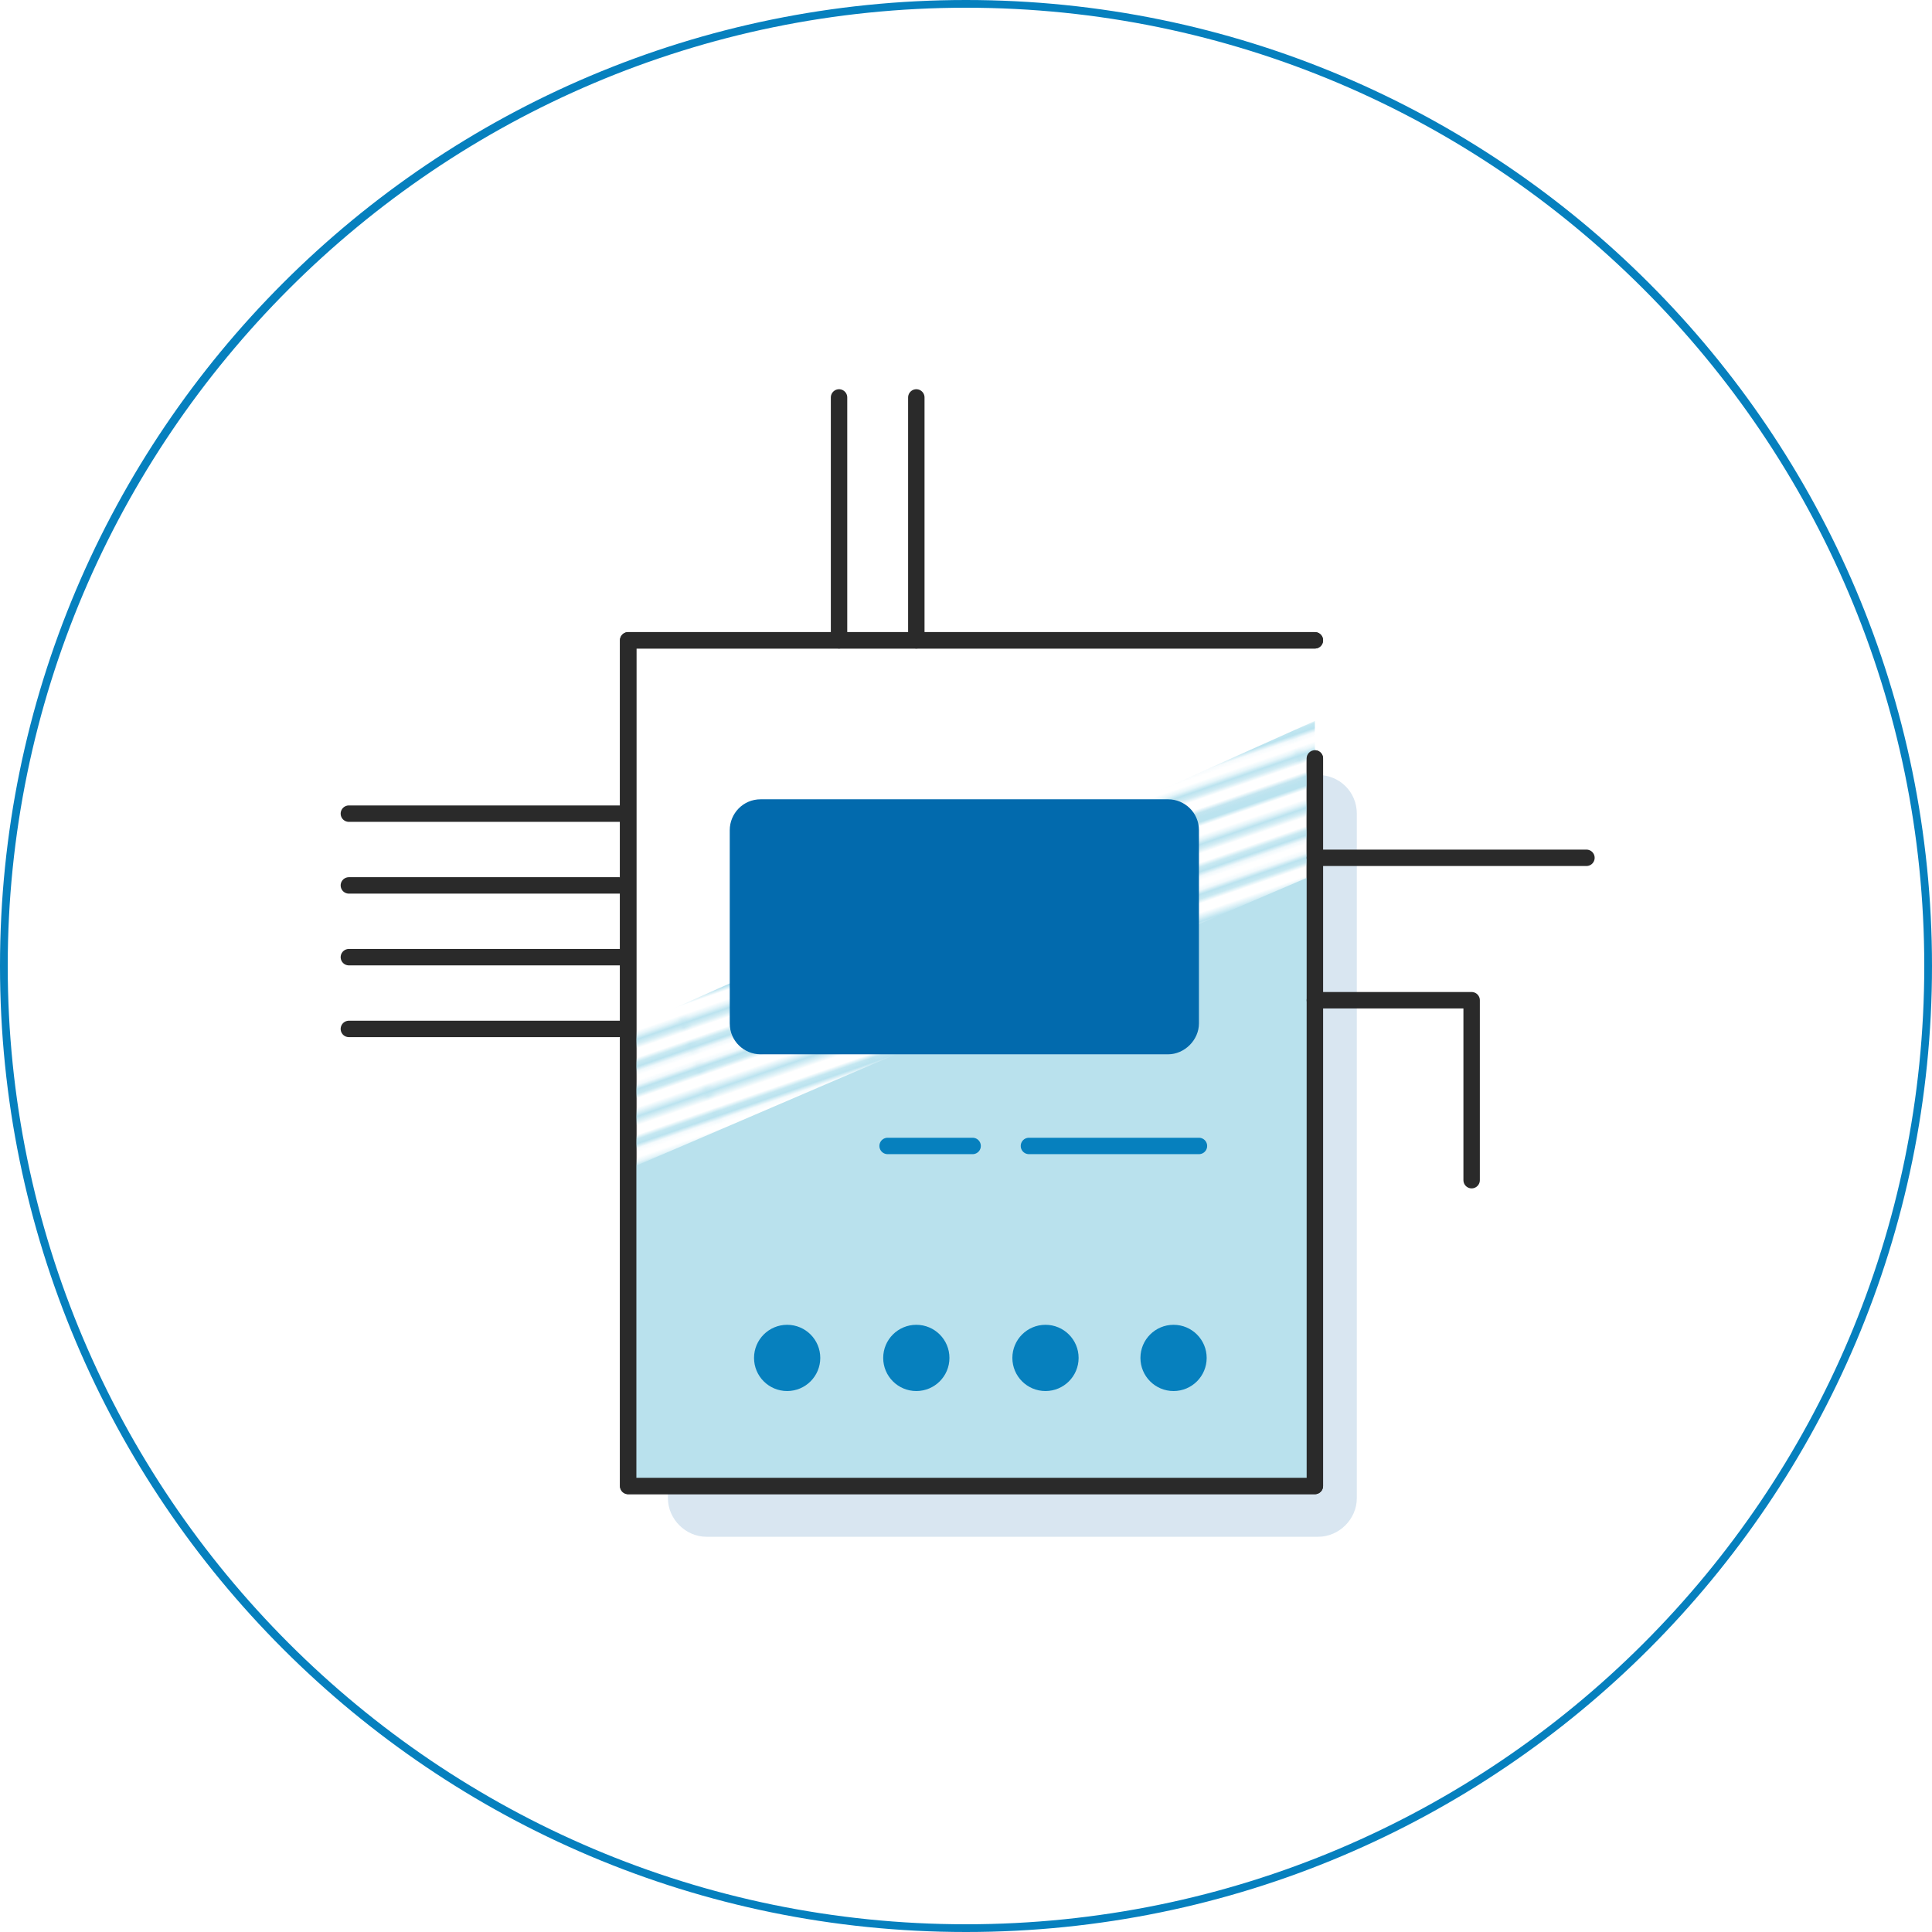 <?xml version="1.0" encoding="utf-8"?>
<!-- Generator: Adobe Illustrator 22.0.1, SVG Export Plug-In . SVG Version: 6.00 Build 0)  -->
<svg version="1.1" xmlns="http://www.w3.org/2000/svg" xmlns:xlink="http://www.w3.org/1999/xlink" x="0px" y="0px"
	 viewBox="0 0 175 175" style="enable-background:new 0 0 175 175;" xml:space="preserve">
<style type="text/css">
	.st0{fill:none;}
	.st1{fill:none;stroke:#BBE3EF;stroke-width:2;stroke-linejoin:round;stroke-miterlimit:10;}
	.st2{display:none;}
	.st3{display:inline;}
	.st4{fill:#FFFFFF;}
	.st5{fill:url(#);}
	.st6{fill:#BDE5F1;}
	.st7{fill:none;stroke:#30292B;stroke-width:4.2;stroke-linecap:round;stroke-linejoin:round;stroke-miterlimit:10;}
	.st8{fill:#059AD6;stroke:#30292B;stroke-width:4.2;stroke-linecap:round;stroke-linejoin:round;stroke-miterlimit:10;}
	.st9{fill:none;stroke:#BDE5F1;stroke-width:4.2;stroke-linecap:round;stroke-linejoin:round;stroke-miterlimit:10;}
	.st10{fill:#069BD7;stroke:#30292B;stroke-width:4.49;stroke-linecap:round;stroke-linejoin:round;stroke-miterlimit:10;}
	.st11{fill:#BDE5F1;stroke:#30292B;stroke-width:4.2;stroke-linecap:round;stroke-linejoin:round;stroke-miterlimit:10;}
	.st12{fill:#F9ED9A;stroke:#30292B;stroke-width:4.2;stroke-linecap:round;stroke-linejoin:round;stroke-miterlimit:10;}
	.st13{fill:none;stroke:#2F292B;stroke-width:4.2;stroke-linecap:round;stroke-linejoin:round;stroke-miterlimit:10;}
	
		.st14{display:inline;fill:#00B6E2;stroke:#30292B;stroke-width:4.2;stroke-linecap:round;stroke-linejoin:round;stroke-miterlimit:10;}
	
		.st15{display:inline;fill:#F9ED9A;stroke:#30292B;stroke-width:4.2;stroke-linecap:round;stroke-linejoin:round;stroke-miterlimit:10;}
	.st16{display:inline;fill:#6E6E71;}
	.st17{display:inline;fill:none;stroke:#000000;stroke-width:2.4;stroke-miterlimit:10;}
	.st18{display:inline;fill:#BCBEBE;}
	.st19{display:inline;fill:#BDE5F0;}
	.st20{display:inline;fill:none;stroke:#000000;stroke-width:2.4;stroke-linecap:round;stroke-miterlimit:10;}
	.st21{fill:#0081C3;}
	.st22{fill:#231F20;}
	.st23{fill:none;stroke:#231F20;stroke-width:5.129;stroke-linecap:round;stroke-linejoin:round;stroke-miterlimit:10;}
	.st24{fill:none;stroke:#FFFFFF;stroke-width:5.129;stroke-linecap:round;stroke-linejoin:round;stroke-miterlimit:10;}
	.st25{fill:none;stroke:#30292B;stroke-width:3.273;stroke-linecap:round;stroke-linejoin:round;stroke-miterlimit:10;}
	.st26{fill:#7BC9A2;}
	.st27{fill:#0099D8;}
	.st28{fill:#BBE3EF;}
	.st29{fill:#3197D3;}
	.st30{fill:none;stroke:#2F292B;stroke-width:3.543;stroke-linecap:round;stroke-linejoin:round;stroke-miterlimit:10;}
	.st31{fill:#3197D3;stroke:#221F1F;stroke-width:3.539;stroke-linecap:round;stroke-linejoin:round;stroke-miterlimit:10;}
	.st32{fill:none;stroke:#221F1F;stroke-width:3.543;stroke-linecap:round;stroke-linejoin:round;stroke-miterlimit:10;}
	.st33{fill:#F6EA97;stroke:#221F1F;stroke-width:3.543;stroke-linecap:round;stroke-linejoin:round;stroke-miterlimit:10;}
	.st34{fill:#BBE3EF;stroke:#2F292B;stroke-width:3.543;stroke-linecap:round;stroke-linejoin:round;stroke-miterlimit:10;}
	.st35{fill:#F6EA97;stroke:#2F292B;stroke-width:3.543;stroke-linecap:round;stroke-linejoin:round;stroke-miterlimit:10;}
	.st36{fill:none;stroke:#373737;stroke-width:2;stroke-linecap:round;stroke-linejoin:round;stroke-miterlimit:10;}
	.st37{fill:#BBE3EF;stroke:#2F292B;stroke-width:3.2;stroke-linecap:round;stroke-linejoin:round;stroke-miterlimit:10;}
	.st38{fill:#2FA9E2;stroke:#2F292B;stroke-width:3.2;stroke-linecap:round;stroke-linejoin:round;stroke-miterlimit:10;}
	.st39{fill:#F8EC99;stroke:#2F292B;stroke-width:3.2;stroke-linecap:round;stroke-linejoin:round;stroke-miterlimit:10;}
	.st40{fill:#2999DB;stroke:#231F20;stroke-width:3.2;stroke-linecap:round;stroke-linejoin:round;stroke-miterlimit:10;}
	.st41{fill:none;stroke:#2F292B;stroke-width:3.2;stroke-linecap:round;stroke-linejoin:round;stroke-miterlimit:10;}
	.st42{fill:#B5E0F2;stroke:#2F292B;stroke-width:3.2;stroke-linecap:round;stroke-linejoin:round;stroke-miterlimit:10;}
	.st43{fill:none;stroke:#231F20;stroke-width:4.2;stroke-linecap:round;stroke-linejoin:round;stroke-miterlimit:10;}
	.st44{fill:none;stroke:#2A2A2A;stroke-width:1.2;stroke-linecap:round;stroke-miterlimit:10;}
	.st45{fill:#2A2A2A;}
	
		.st46{display:inline;fill:none;stroke:#2A2A2A;stroke-width:1.2;stroke-linecap:round;stroke-linejoin:round;stroke-miterlimit:10;}
	.st47{fill:none;stroke:#2A2A2A;stroke-width:1.2;stroke-linecap:round;stroke-linejoin:round;stroke-miterlimit:10;}
	.st48{fill:none;stroke:#2A2A2A;stroke-width:0.75;stroke-linecap:round;stroke-linejoin:round;stroke-miterlimit:10;}
	.st49{fill:none;stroke:#000000;stroke-width:4.2;stroke-linecap:round;stroke-linejoin:round;stroke-miterlimit:10;}
	.st50{fill:none;stroke:#7BC9A2;stroke-width:4;stroke-linecap:round;stroke-linejoin:round;stroke-miterlimit:10;}
	.st51{fill:#C7EAF5;}
	.st52{fill:none;stroke:#2F292B;stroke-width:3.364;stroke-linecap:round;stroke-linejoin:round;stroke-miterlimit:10;}
	.st53{fill:none;stroke:#2F292B;stroke-width:3.364;stroke-miterlimit:10;}
	.st54{fill:#FFFFFF;stroke:#2F292B;stroke-width:3.364;stroke-linecap:round;stroke-linejoin:round;stroke-miterlimit:10;}
	.st55{fill:#FFFFFF;stroke:#3E3639;stroke-width:3.364;stroke-linecap:round;stroke-linejoin:round;stroke-miterlimit:10;}
	.st56{fill:#FFFFFF;stroke:#3E3639;stroke-width:3.535;stroke-linecap:round;stroke-linejoin:round;stroke-miterlimit:10;}
	.st57{fill:none;stroke:#2F292B;stroke-width:3.382;stroke-linecap:round;stroke-linejoin:round;stroke-miterlimit:10;}
	.st58{fill:#9FE7CD;stroke:#2F292B;stroke-width:2.884;stroke-linecap:round;stroke-linejoin:round;stroke-miterlimit:10;}
	.st59{fill:#2F292B;}
	.st60{fill:#FFFFFF;stroke:#2A2A2A;stroke-width:4.2;stroke-linecap:round;stroke-linejoin:round;stroke-miterlimit:10;}
	.st61{display:inline;fill:none;stroke:#2A2A2A;stroke-width:0.25;stroke-miterlimit:10;}
	.st62{fill:#3197D3;stroke:#000000;stroke-width:2.91;stroke-linecap:round;stroke-linejoin:round;stroke-miterlimit:10;}
	.st63{fill:#C7E9F3;stroke:#000000;stroke-width:2.91;stroke-linecap:round;stroke-linejoin:round;stroke-miterlimit:10;}
	.st64{fill:none;stroke:#C7E9F3;stroke-width:2.91;stroke-linecap:round;stroke-linejoin:round;stroke-miterlimit:10;}
	.st65{fill:none;stroke:#000000;stroke-width:2.91;stroke-linecap:round;stroke-linejoin:round;stroke-miterlimit:10;}
	.st66{fill:#FFFFFF;stroke:#000000;stroke-width:2.91;stroke-linecap:round;stroke-linejoin:round;stroke-miterlimit:10;}
	.st67{fill:url(#);stroke:#000000;stroke-width:2.91;stroke-linecap:round;stroke-linejoin:round;stroke-miterlimit:10;}
	.st68{fill:#BDE5F0;}
	.st69{fill:none;stroke:#2F292A;stroke-width:4.2;stroke-linecap:round;stroke-linejoin:round;stroke-miterlimit:10;}
	.st70{fill:#FFFFFF;stroke:#2F292A;stroke-width:4.2;stroke-linecap:round;stroke-linejoin:round;stroke-miterlimit:10;}
	.st71{fill:#3197D3;stroke:#2F292A;stroke-width:4.2;stroke-linecap:round;stroke-linejoin:round;stroke-miterlimit:10;}
	.st72{fill:#2F292A;}
	.st73{fill:none;stroke:#C7E9F3;stroke-width:4.2;stroke-linecap:round;stroke-linejoin:round;stroke-miterlimit:10;}
	.st74{fill:#C7E9F3;stroke:#2F292A;stroke-width:4.2;stroke-linecap:round;stroke-linejoin:round;stroke-miterlimit:10;}
	.st75{fill:#FFFFFF;stroke:#30292B;stroke-width:0;stroke-miterlimit:10;}
	.st76{fill:#BCE4F0;}
	.st77{fill:none;stroke:#30292B;stroke-width:4.652;stroke-linecap:round;stroke-linejoin:round;stroke-miterlimit:10;}
	.st78{fill:#FFFFFF;stroke:#30292B;stroke-width:4.652;stroke-linecap:round;stroke-linejoin:round;stroke-miterlimit:10;}
	.st79{fill:#30292B;}
	
		.st80{display:inline;fill:none;stroke:#2F292B;stroke-width:4.2;stroke-linecap:round;stroke-linejoin:round;stroke-miterlimit:10;}
	.st81{fill:#BBE3EF;stroke:#2F292B;stroke-width:19.845;stroke-linecap:round;stroke-linejoin:round;stroke-miterlimit:10;}
	.st82{fill:#2FA9E2;stroke:#2F292B;stroke-width:19.845;stroke-linecap:round;stroke-linejoin:round;stroke-miterlimit:10;}
	.st83{fill:#F8EC99;stroke:#2F292B;stroke-width:19.845;stroke-linecap:round;stroke-linejoin:round;stroke-miterlimit:10;}
	.st84{fill:#2999DB;stroke:#231F20;stroke-width:19.845;stroke-linecap:round;stroke-linejoin:round;stroke-miterlimit:10;}
	.st85{fill:none;stroke:#2F292B;stroke-width:19.845;stroke-linecap:round;stroke-linejoin:round;stroke-miterlimit:10;}
	.st86{fill:#B5E0F2;stroke:#2F292B;stroke-width:19.845;stroke-linecap:round;stroke-linejoin:round;stroke-miterlimit:10;}
	.st87{fill:none;stroke:#2A2A2A;stroke-width:7.192;stroke-linecap:round;stroke-linejoin:round;stroke-miterlimit:10;}
	.st88{fill:#BCE3EF;}
	.st89{fill:none;stroke:#2A2A2A;stroke-width:15.193;stroke-linecap:round;stroke-linejoin:round;stroke-miterlimit:10;}
	.st90{fill:#F7EA98;}
	.st91{fill:none;stroke:#2A2A2A;stroke-width:3.797;stroke-linecap:round;stroke-linejoin:round;stroke-miterlimit:10;}
	.st92{fill:none;stroke:#2A2A2A;stroke-width:3.596;stroke-linecap:round;stroke-linejoin:round;stroke-miterlimit:10;}
	.st93{fill:none;stroke:#045CA5;stroke-width:15.193;stroke-linecap:round;stroke-linejoin:round;stroke-miterlimit:10;}
	.st94{fill:none;stroke:#2A2A2A;stroke-width:14.384;stroke-linecap:round;stroke-linejoin:round;stroke-miterlimit:10;}
	.st95{fill:#7BC69F;}
	.st96{fill:none;stroke:#5C9876;stroke-width:9.745;stroke-linecap:round;stroke-linejoin:round;stroke-miterlimit:10;}
	.st97{fill:none;stroke:#2A2A2A;stroke-width:7.595;stroke-linecap:round;stroke-linejoin:round;stroke-miterlimit:10;}
	.st98{fill:none;stroke:#BDE5F1;stroke-width:7.192;stroke-linecap:round;stroke-linejoin:round;stroke-miterlimit:10;}
	.st99{fill:none;stroke:#F7EA98;stroke-width:15.193;stroke-linecap:round;stroke-linejoin:round;stroke-miterlimit:10;}
	.st100{fill:none;stroke:#5C9876;stroke-width:7.192;stroke-linecap:round;stroke-linejoin:round;stroke-miterlimit:10;}
	.st101{fill:none;stroke:#069BD7;stroke-width:7.595;stroke-linecap:round;stroke-linejoin:round;stroke-miterlimit:10;}
	.st102{fill:none;stroke:#373737;stroke-width:3.596;stroke-linecap:round;stroke-linejoin:round;stroke-miterlimit:10;}
	.st103{fill:none;stroke:#5C9876;stroke-width:7.595;stroke-linecap:round;stroke-linejoin:round;stroke-miterlimit:10;}
	.st104{fill:none;stroke:#53987A;stroke-width:7.595;stroke-linecap:round;stroke-linejoin:round;stroke-miterlimit:10;}
	.st105{fill:none;stroke:#53987A;stroke-width:3.797;stroke-linecap:round;stroke-linejoin:round;stroke-miterlimit:10;}
	.st106{fill:none;stroke:#2A2A2A;stroke-width:6.962;stroke-linecap:round;stroke-linejoin:round;stroke-miterlimit:10;}
	.st107{fill:none;stroke:#53987A;stroke-width:7.192;stroke-linecap:round;stroke-linejoin:round;stroke-miterlimit:10;}
	.st108{fill:none;stroke:#53987A;stroke-width:3.596;stroke-linecap:round;stroke-linejoin:round;stroke-miterlimit:10;}
	.st109{clip-path:url(#SVGID_2_);fill:#FFFFFF;}
	.st110{clip-path:url(#SVGID_4_);}
	.st111{clip-path:url(#SVGID_6_);fill:url(#);}
	.st112{clip-path:url(#SVGID_6_);fill:#BDE5F1;}
	.st113{clip-path:url(#SVGID_8_);fill:none;stroke:#C6EAF2;stroke-width:2;}
	.st114{clip-path:url(#SVGID_10_);fill:#F0F5F9;}
	.st115{clip-path:url(#SVGID_10_);fill:#C6EAF2;}
	.st116{clip-path:url(#SVGID_10_);fill:#069BD7;}
	.st117{clip-path:url(#SVGID_10_);fill:#F9ECA6;}
	.st118{clip-path:url(#SVGID_10_);fill:#89CDAA;}
	.st119{clip-path:url(#SVGID_10_);fill:#69A685;}
	.st120{clip-path:url(#SVGID_12_);}
	.st121{clip-path:url(#SVGID_14_);fill:none;stroke:#2A2A2A;stroke-width:9.822;stroke-linecap:round;stroke-miterlimit:10;}
	.st122{clip-path:url(#SVGID_16_);}
	
		.st123{clip-path:url(#SVGID_18_);fill:none;stroke:#BDE5F1;stroke-width:5.177;stroke-linecap:round;stroke-linejoin:round;stroke-miterlimit:10;}
	.st124{clip-path:url(#SVGID_20_);}
	
		.st125{clip-path:url(#SVGID_22_);fill:none;stroke:#2A2A2A;stroke-width:5.169;stroke-linecap:round;stroke-linejoin:round;stroke-miterlimit:10;}
	.st126{clip-path:url(#SVGID_24_);fill:#069BD7;}
	.st127{clip-path:url(#SVGID_26_);}
	
		.st128{clip-path:url(#SVGID_28_);fill:none;stroke:#2A2A2A;stroke-width:2.843;stroke-linecap:round;stroke-linejoin:round;stroke-miterlimit:10;}
	.st129{clip-path:url(#SVGID_30_);fill:#F0F5F9;}
	.st130{clip-path:url(#SVGID_30_);fill:#069BD7;}
	.st131{clip-path:url(#SVGID_32_);}
	
		.st132{clip-path:url(#SVGID_34_);fill:none;stroke:#BDE5F1;stroke-width:4.042;stroke-linecap:round;stroke-linejoin:round;stroke-miterlimit:10;}
	
		.st133{clip-path:url(#SVGID_34_);fill:none;stroke:#BDE5F1;stroke-width:2.021;stroke-linecap:round;stroke-linejoin:round;stroke-miterlimit:10;}
	.st134{clip-path:url(#SVGID_34_);fill:#BDE5F1;}
	.st135{clip-path:url(#SVGID_34_);fill:#FFFFFF;}
	.st136{clip-path:url(#SVGID_34_);fill:#A4D0D8;}
	
		.st137{clip-path:url(#SVGID_34_);fill:none;stroke:#2A2A2A;stroke-width:4.042;stroke-linecap:round;stroke-linejoin:round;stroke-miterlimit:10;}
	
		.st138{clip-path:url(#SVGID_34_);fill:none;stroke:#2A2A2A;stroke-width:8.084;stroke-linecap:round;stroke-linejoin:round;stroke-miterlimit:10;}
	.st139{clip-path:url(#SVGID_34_);fill:url(#);}
	.st140{clip-path:url(#SVGID_34_);fill:#7AC7A0;}
	.st141{clip-path:url(#SVGID_34_);fill:#7BC8A1;}
	
		.st142{clip-path:url(#SVGID_34_);fill:none;stroke:#5B9977;stroke-width:4.042;stroke-linecap:round;stroke-linejoin:round;stroke-miterlimit:10;}
	.st143{clip-path:url(#SVGID_34_);fill:#00B6E2;}
	
		.st144{clip-path:url(#SVGID_34_);fill:none;stroke:#302A2C;stroke-width:2.425;stroke-linecap:round;stroke-linejoin:round;stroke-miterlimit:10;}
	.st145{clip-path:url(#SVGID_34_);fill:#F9ECA4;}
	
		.st146{clip-path:url(#SVGID_34_);fill:none;stroke:#302A2C;stroke-width:2.021;stroke-linecap:round;stroke-linejoin:round;stroke-miterlimit:10;}
	.st147{clip-path:url(#SVGID_34_);fill:#069BD7;}
	.st148{fill:none;stroke:#2A2A2A;stroke-width:1.991;stroke-linecap:round;stroke-linejoin:round;stroke-miterlimit:10;}
	.st149{fill:none;stroke:#2A2A2A;stroke-width:4.206;stroke-linecap:round;stroke-linejoin:round;stroke-miterlimit:10;}
	.st150{fill:none;stroke:#2A2A2A;stroke-width:1.051;stroke-linecap:round;stroke-linejoin:round;stroke-miterlimit:10;}
	.st151{fill:none;stroke:#2A2A2A;stroke-width:0.996;stroke-linecap:round;stroke-linejoin:round;stroke-miterlimit:10;}
	.st152{fill:none;stroke:#045CA5;stroke-width:4.206;stroke-linecap:round;stroke-linejoin:round;stroke-miterlimit:10;}
	.st153{fill:none;stroke:#2A2A2A;stroke-width:3.982;stroke-linecap:round;stroke-linejoin:round;stroke-miterlimit:10;}
	.st154{fill:none;stroke:#5C9876;stroke-width:2.698;stroke-linecap:round;stroke-linejoin:round;stroke-miterlimit:10;}
	.st155{fill:none;stroke:#2A2A2A;stroke-width:2.102;stroke-linecap:round;stroke-linejoin:round;stroke-miterlimit:10;}
	.st156{fill:none;stroke:#BDE5F1;stroke-width:1.991;stroke-linecap:round;stroke-linejoin:round;stroke-miterlimit:10;}
	.st157{fill:none;stroke:#F7EA98;stroke-width:4.206;stroke-linecap:round;stroke-linejoin:round;stroke-miterlimit:10;}
	.st158{fill:none;stroke:#5C9876;stroke-width:1.991;stroke-linecap:round;stroke-linejoin:round;stroke-miterlimit:10;}
	.st159{fill:none;stroke:#069BD7;stroke-width:2.102;stroke-linecap:round;stroke-linejoin:round;stroke-miterlimit:10;}
	.st160{fill:none;stroke:#373737;stroke-width:0.996;stroke-linecap:round;stroke-linejoin:round;stroke-miterlimit:10;}
	.st161{fill:none;stroke:#5C9876;stroke-width:2.102;stroke-linecap:round;stroke-linejoin:round;stroke-miterlimit:10;}
	.st162{fill:none;stroke:#53987A;stroke-width:2.102;stroke-linecap:round;stroke-linejoin:round;stroke-miterlimit:10;}
	.st163{fill:none;stroke:#53987A;stroke-width:1.051;stroke-linecap:round;stroke-linejoin:round;stroke-miterlimit:10;}
	.st164{fill:none;stroke:#2A2A2A;stroke-width:1.927;stroke-linecap:round;stroke-linejoin:round;stroke-miterlimit:10;}
	.st165{fill:none;stroke:#53987A;stroke-width:1.991;stroke-linecap:round;stroke-linejoin:round;stroke-miterlimit:10;}
	.st166{fill:none;stroke:#53987A;stroke-width:0.996;stroke-linecap:round;stroke-linejoin:round;stroke-miterlimit:10;}
	.st167{fill:none;stroke:#2A2A2A;stroke-width:3.794;stroke-linecap:round;stroke-linejoin:round;stroke-miterlimit:10;}
	.st168{fill:none;stroke:#BDE5F1;stroke-width:1.898;stroke-linecap:round;stroke-linejoin:round;stroke-miterlimit:10;}
	.st169{fill:none;stroke:#2A2A2A;stroke-width:3.795;stroke-linecap:round;stroke-linejoin:round;stroke-miterlimit:10;}
	.st170{fill:none;stroke:#2A2A2A;stroke-width:1.898;stroke-linecap:round;stroke-linejoin:round;stroke-miterlimit:10;}
	.st171{fill:none;stroke:#BCE3EF;stroke-width:1.898;stroke-linecap:round;stroke-linejoin:round;stroke-miterlimit:10;}
	.st172{fill:#069BD7;}
	.st173{fill:none;stroke:#373737;stroke-width:3.794;stroke-linecap:round;stroke-linejoin:round;stroke-miterlimit:10;}
	.st174{fill:none;stroke:#373737;stroke-width:1.518;stroke-miterlimit:10;}
	.st175{fill:none;stroke:#0581C1;stroke-width:0.949;stroke-linecap:round;stroke-linejoin:round;stroke-miterlimit:10;}
	.st176{fill:none;stroke:#BDE5F1;stroke-width:0.949;stroke-linecap:round;stroke-linejoin:round;stroke-miterlimit:10;}
	.st177{fill:none;stroke:#2A2A2A;stroke-width:0.949;stroke-linecap:round;stroke-linejoin:round;stroke-miterlimit:10;}
	.st178{fill:none;stroke:#302A2C;stroke-width:2.372;stroke-linecap:round;stroke-linejoin:round;stroke-miterlimit:10;}
	.st179{fill:#0581C1;}
	.st180{fill:none;stroke:#373737;stroke-width:1.898;stroke-linecap:round;stroke-linejoin:round;stroke-miterlimit:10;}
	.st181{fill:none;stroke:#069BD7;stroke-width:2.004;stroke-linecap:round;stroke-linejoin:round;stroke-miterlimit:10;}
	.st182{fill:none;stroke:#2A2A2A;stroke-width:2.039;stroke-linecap:round;stroke-linejoin:round;stroke-miterlimit:10;}
	.st183{fill:#2999DB;}
	.st184{fill:none;stroke:#53987A;stroke-width:2.153;stroke-linecap:round;stroke-linejoin:round;stroke-miterlimit:10;}
	.st185{fill:none;stroke:#53987A;stroke-width:1.077;stroke-linecap:round;stroke-linejoin:round;stroke-miterlimit:10;}
	.st186{fill:none;stroke:#5C9876;stroke-width:2.153;stroke-linecap:round;stroke-linejoin:round;stroke-miterlimit:10;}
	.st187{fill:none;stroke:#BBE3EF;stroke-width:4.078;stroke-linecap:round;stroke-linejoin:round;stroke-miterlimit:10;}
	.st188{fill:#B9E1ED;}
	.st189{fill:none;stroke:#BBE3EF;stroke-width:2.039;stroke-linecap:round;stroke-linejoin:round;stroke-miterlimit:10;}
	.st190{fill:none;stroke:#2A2A2A;stroke-width:4.078;stroke-linecap:round;stroke-linejoin:round;stroke-miterlimit:10;}
	.st191{fill:none;stroke:#231F20;stroke-width:4.078;stroke-linecap:round;stroke-linejoin:round;stroke-miterlimit:10;}
	.st192{fill:none;stroke:#2999DB;stroke-width:4.078;stroke-linecap:round;stroke-linejoin:round;stroke-miterlimit:10;}
	.st193{fill:none;stroke:#30292B;stroke-width:2.039;stroke-linecap:round;stroke-linejoin:round;stroke-miterlimit:10;}
	
		.st194{fill:none;stroke:#00ABDE;stroke-width:4.078;stroke-linecap:round;stroke-linejoin:round;stroke-miterlimit:10;stroke-dasharray:3.261,11.415;}
	.st195{fill:none;stroke:#BCE3EF;stroke-width:2.039;stroke-linecap:round;stroke-linejoin:round;stroke-miterlimit:10;}
	.st196{fill:none;stroke:#2A2A2A;stroke-width:4.077;stroke-linecap:round;stroke-linejoin:round;stroke-miterlimit:10;}
	.st197{fill:none;stroke:#373737;stroke-width:4.077;stroke-linecap:round;stroke-linejoin:round;stroke-miterlimit:10;}
	.st198{fill:none;stroke:#2A2A2A;stroke-width:1.077;stroke-linecap:round;stroke-linejoin:round;stroke-miterlimit:10;}
	.st199{fill:none;stroke:#2A2A2A;stroke-width:2.289;stroke-linecap:round;stroke-linejoin:round;stroke-miterlimit:10;}
	.st200{fill:none;stroke:#2A2A2A;stroke-width:1.144;stroke-linecap:round;stroke-linejoin:round;stroke-miterlimit:10;}
	.st201{fill:none;stroke:#2A2A2A;stroke-width:1.019;stroke-linecap:round;stroke-linejoin:round;stroke-miterlimit:10;}
	.st202{fill:none;stroke:#5C9876;stroke-width:2.039;stroke-linecap:round;stroke-linejoin:round;stroke-miterlimit:10;}
	.st203{fill:none;stroke:#069BD7;stroke-width:3.395;stroke-linecap:round;stroke-linejoin:round;stroke-miterlimit:10;}
	.st204{fill:none;stroke:#F7EA98;stroke-width:3.395;stroke-linecap:round;stroke-linejoin:round;stroke-miterlimit:10;}
	.st205{fill:none;stroke:#045CA5;stroke-width:3.395;stroke-linecap:round;stroke-linejoin:round;stroke-miterlimit:10;}
	.st206{fill:none;stroke:#2A2A2A;stroke-width:1.698;stroke-linecap:round;stroke-linejoin:round;stroke-miterlimit:10;}
	.st207{fill:none;stroke:#2A2A2A;stroke-width:3.395;stroke-linecap:round;stroke-linejoin:round;stroke-miterlimit:10;}
	.st208{fill:none;stroke:#2A2A2A;stroke-width:3.412;stroke-linecap:round;stroke-linejoin:round;stroke-miterlimit:10;}
	.st209{fill:none;stroke:#2A2A2A;stroke-width:1.706;stroke-linecap:round;stroke-linejoin:round;stroke-miterlimit:10;}
	.st210{fill:#EBF2F7;}
	.st211{fill:none;stroke:#2A2A2A;stroke-width:3.412;stroke-linecap:round;stroke-miterlimit:10;}
	.st212{opacity:0.5;enable-background:new    ;}
	.st213{fill:#B7E1F1;}
	.st214{fill:none;stroke:#BCE5F0;stroke-width:4.346;stroke-linecap:round;stroke-linejoin:round;stroke-miterlimit:10;}
	.st215{fill:#BCE5F0;}
	.st216{fill:none;stroke:#302A2C;stroke-width:4.808;stroke-linecap:round;stroke-linejoin:round;stroke-miterlimit:10;}
	.st217{fill:none;stroke:#059AD6;stroke-width:4.346;stroke-linecap:round;stroke-linejoin:round;stroke-miterlimit:10;}
	.st218{fill:#059AD6;}
	.st219{fill:none;stroke:#2A2A2A;stroke-width:4.346;stroke-linecap:round;stroke-linejoin:round;stroke-miterlimit:10;}
	.st220{fill:none;stroke:#2A2A2A;stroke-width:2.173;stroke-linecap:round;stroke-linejoin:round;stroke-miterlimit:10;}
	.st221{fill:#7BC8A2;}
	.st222{fill:#302A2C;}
	.st223{fill:none;stroke:#7BC8A2;stroke-width:4.346;stroke-linecap:round;stroke-linejoin:round;stroke-miterlimit:10;}
	.st224{fill:none;stroke:#34A6DE;stroke-width:4.201;stroke-linecap:round;stroke-linejoin:round;stroke-miterlimit:10;}
	.st225{fill:none;stroke:#000000;stroke-width:2.001;stroke-linecap:round;stroke-linejoin:round;stroke-miterlimit:10;}
	.st226{fill:none;stroke:#000000;stroke-width:4.201;stroke-linecap:round;stroke-linejoin:round;stroke-miterlimit:10;}
	.st227{fill:none;stroke:#00ABDE;stroke-width:4.001;stroke-linecap:round;stroke-linejoin:round;}
	.st228{fill:none;stroke:#00ABDE;stroke-width:4.001;stroke-linecap:round;stroke-linejoin:round;stroke-dasharray:3.177,11.119;}
	.st229{fill:none;stroke:#00ABDE;stroke-width:4.001;stroke-linecap:round;stroke-linejoin:round;stroke-dasharray:3.338,11.682;}
	.st230{fill:none;stroke:#302A2C;stroke-width:4.001;stroke-linecap:round;stroke-linejoin:round;stroke-miterlimit:10;}
	.st231{fill:none;stroke:#302A2C;stroke-width:2.001;stroke-linecap:round;stroke-linejoin:round;stroke-miterlimit:10;}
	.st232{fill:none;stroke:#2A2A2A;stroke-width:4.001;stroke-linecap:round;stroke-linejoin:round;stroke-miterlimit:10;}
	.st233{fill:#1D96CC;}
	.st234{fill:none;stroke:#2A2A2A;stroke-width:2.001;stroke-linecap:round;stroke-linejoin:round;stroke-miterlimit:10;}
	.st235{fill:#33A7DE;}
	.st236{fill:none;stroke:#221E1F;stroke-width:4.201;stroke-linecap:round;stroke-linejoin:round;stroke-miterlimit:10;}
	.st237{fill:none;stroke:#069BD7;stroke-width:1;stroke-linecap:round;stroke-linejoin:round;stroke-miterlimit:10;}
	.st238{fill:none;stroke:#231F20;stroke-width:2.1;stroke-linecap:round;stroke-linejoin:round;stroke-miterlimit:10;}
	.st239{fill:none;stroke:#231F20;stroke-width:3;stroke-linecap:round;stroke-linejoin:round;stroke-miterlimit:10;}
	
		.st240{display:inline;fill:none;stroke:#2A2A2A;stroke-width:12.67;stroke-linecap:round;stroke-linejoin:round;stroke-miterlimit:10;}
	.st241{fill:#263472;}
	.st242{fill:none;stroke:#FFFFFF;stroke-width:1.911;stroke-miterlimit:10;}
	.st243{fill:none;stroke:#FFFFFF;stroke-width:1.968;stroke-miterlimit:10;}
	.st244{fill:none;stroke:#30292B;stroke-width:3.2;stroke-linecap:round;stroke-linejoin:round;stroke-miterlimit:10;}
	.st245{fill:#069BD7;stroke:#30292B;stroke-width:3.2;stroke-linecap:round;stroke-linejoin:round;stroke-miterlimit:10;}
	.st246{fill:#FFFFFF;stroke:#30292B;stroke-width:3.2;stroke-linecap:round;stroke-linejoin:round;stroke-miterlimit:10;}
	.st247{fill:#BDE5F1;stroke:#30292B;stroke-width:3.2;stroke-miterlimit:10;}
	.st248{fill:#F3EBA0;stroke:#30292B;stroke-width:3.2;stroke-linecap:round;stroke-linejoin:round;stroke-miterlimit:10;}
	.st249{fill:#BDE5F1;stroke:#30292B;stroke-width:3.2;stroke-linecap:round;stroke-linejoin:round;stroke-miterlimit:10;}
	.st250{fill:#2F292B;stroke:#30292B;stroke-width:3.2;stroke-miterlimit:10;}
	.st251{fill:none;stroke:#30292B;stroke-width:2.295;stroke-linecap:round;stroke-linejoin:round;stroke-miterlimit:10;}
	.st252{fill:#FFFFFF;stroke:#30292B;stroke-width:2.295;stroke-linecap:round;stroke-linejoin:round;stroke-miterlimit:10;}
	.st253{fill:#FFFFFF;stroke:#2F292B;stroke-width:3.2;stroke-linecap:round;stroke-linejoin:round;stroke-miterlimit:10;}
	.st254{fill:#C7EAF5;stroke:#2F292B;stroke-width:3.2;stroke-linecap:round;stroke-linejoin:round;stroke-miterlimit:10;}
	.st255{fill:#2580C3;stroke:#2F292B;stroke-width:3.2;stroke-linecap:round;stroke-linejoin:round;stroke-miterlimit:10;}
	.st256{fill:none;stroke:#2A2A2A;stroke-width:3.2;stroke-linecap:round;stroke-linejoin:round;stroke-miterlimit:10;}
	.st257{fill:none;stroke:#373737;stroke-width:3.2;stroke-linecap:round;stroke-miterlimit:10;}
	.st258{fill:none;stroke:#2580C3;stroke-width:4.2;stroke-miterlimit:10;}
	.st259{fill:#3197D3;stroke:#000000;stroke-width:3.8;stroke-linecap:round;stroke-linejoin:round;stroke-miterlimit:10;}
	.st260{fill:#C7E9F3;stroke:#000000;stroke-width:3.8;stroke-linecap:round;stroke-linejoin:round;stroke-miterlimit:10;}
	.st261{fill:none;stroke:#000000;stroke-width:3.8;stroke-linecap:round;stroke-linejoin:round;stroke-miterlimit:10;}
	.st262{fill:#FFFFFF;stroke:#000000;stroke-width:3.8;stroke-linecap:round;stroke-linejoin:round;stroke-miterlimit:10;}
	.st263{fill:url(#);stroke:#000000;stroke-width:3.8;stroke-linecap:round;stroke-linejoin:round;stroke-miterlimit:10;}
	.st264{fill:none;stroke:#BDE5F1;stroke-width:3.8;stroke-linecap:round;stroke-linejoin:round;stroke-miterlimit:10;}
	.st265{fill:none;stroke:#2F292B;stroke-width:3.8;stroke-linecap:round;stroke-linejoin:round;stroke-miterlimit:10;}
	.st266{fill:none;stroke:#30292B;stroke-width:3.8;stroke-linecap:round;stroke-linejoin:round;stroke-miterlimit:10;}
	.st267{fill:none;stroke:#BDE5F1;stroke-width:3.2;stroke-linecap:round;stroke-linejoin:round;stroke-miterlimit:10;}
	.st268{fill:none;stroke:#2F292B;stroke-width:2.2;stroke-linecap:round;stroke-linejoin:round;stroke-miterlimit:10;}
	.st269{fill:none;stroke:#30292B;stroke-width:2.2;stroke-linecap:round;stroke-linejoin:round;stroke-miterlimit:10;}
	.st270{fill:none;stroke:#2A2A2A;stroke-width:3;stroke-linecap:round;stroke-linejoin:round;}
	.st271{fill:none;stroke:#2A2A2A;stroke-width:3.2;stroke-linecap:round;stroke-miterlimit:10;}
	.st272{fill:none;stroke:#808080;stroke-width:4.2;stroke-linecap:round;stroke-miterlimit:10;}
	.st273{fill:#808080;}
	.st274{display:inline;fill:none;stroke:#BDE5F1;stroke-width:6.579;stroke-miterlimit:10;}
	.st275{display:inline;fill:none;stroke:#808080;stroke-width:4.2;stroke-linecap:round;stroke-miterlimit:10;}
	.st276{fill:none;stroke:#FFFFFF;stroke-width:1.731;stroke-miterlimit:10;}
	.st277{fill:#FFFFFF;stroke:#2F292B;stroke-width:3;stroke-linecap:round;stroke-linejoin:round;stroke-miterlimit:10;}
	.st278{fill:#C7EAF5;stroke:#2F292B;stroke-width:3;stroke-linecap:round;stroke-linejoin:round;stroke-miterlimit:10;}
	.st279{fill:none;stroke:#2F292B;stroke-width:3;stroke-linecap:round;stroke-linejoin:round;stroke-miterlimit:10;}
	.st280{fill:#2580C3;stroke:#2F292B;stroke-width:3;stroke-linecap:round;stroke-linejoin:round;stroke-miterlimit:10;}
	.st281{display:inline;fill:none;stroke:#2A2A2A;stroke-width:0.22;stroke-miterlimit:10;}
	.st282{display:inline;fill:none;stroke:#BDE5F1;stroke-width:4.2;stroke-miterlimit:10;}
	.st283{display:none;fill:none;stroke:#000000;stroke-width:9;stroke-linecap:round;stroke-linejoin:round;stroke-miterlimit:10;}
	.st284{fill:none;stroke:#BDE5F1;stroke-width:2.853;stroke-linejoin:round;stroke-miterlimit:10;}
	.st285{fill:none;stroke:#059AD6;stroke-width:2.853;stroke-linejoin:round;stroke-miterlimit:10;}
	.st286{fill:none;stroke:#7BC7A1;stroke-width:2.853;stroke-linejoin:round;stroke-miterlimit:10;}
	.st287{fill:none;stroke:#F9ED9A;stroke-width:2.853;stroke-linejoin:round;stroke-miterlimit:10;}
	.st288{fill:#026AAD;}
	.st289{fill:#F9ED9A;}
	.st290{fill:none;stroke:#069BD7;stroke-width:3;stroke-linecap:round;stroke-linejoin:round;stroke-miterlimit:10;}
	.st291{fill:none;stroke:#7BC9A2;stroke-width:3;stroke-linecap:round;stroke-linejoin:round;stroke-miterlimit:10;}
	.st292{fill:none;stroke:#2580C3;stroke-width:3;stroke-linecap:round;stroke-linejoin:round;stroke-miterlimit:10;}
	.st293{fill:none;stroke:#BDE5F1;stroke-width:3;stroke-linecap:round;stroke-linejoin:round;stroke-miterlimit:10;}
	.st294{fill:none;stroke:#F9ED9A;stroke-width:3;stroke-linecap:round;stroke-linejoin:round;stroke-miterlimit:10;}
	.st295{fill:none;stroke:#30292B;stroke-width:3;stroke-linecap:round;stroke-linejoin:round;stroke-miterlimit:10;}
	.st296{fill:#059AD6;stroke:#069BD7;stroke-width:3;stroke-linecap:round;stroke-linejoin:round;stroke-miterlimit:10;}
	.st297{fill:#7BC9A2;stroke:#7BC9A2;stroke-width:3;stroke-linecap:round;stroke-linejoin:round;stroke-miterlimit:10;}
	.st298{fill:#2580C3;stroke:#2580C3;stroke-width:3;stroke-linecap:round;stroke-linejoin:round;stroke-miterlimit:10;}
	.st299{fill:#BDE5F1;stroke:#BDE5F1;stroke-width:3;stroke-linecap:round;stroke-linejoin:round;stroke-miterlimit:10;}
	.st300{fill:#F9ED9A;stroke:#F9ED9A;stroke-width:3;stroke-linecap:round;stroke-linejoin:round;stroke-miterlimit:10;}
	.st301{fill:#30292B;stroke:#30292B;stroke-width:3;stroke-linecap:round;stroke-linejoin:round;stroke-miterlimit:10;}
	.st302{fill:#BDE5F1;stroke:#069BD7;stroke-width:3;stroke-linecap:round;stroke-linejoin:round;stroke-miterlimit:10;}
	.st303{fill:#F9ED9A;stroke:#7BC9A2;stroke-width:3;stroke-linecap:round;stroke-linejoin:round;stroke-miterlimit:10;}
	.st304{fill:#BDE5F1;stroke:#2580C3;stroke-width:3;stroke-linecap:round;stroke-linejoin:round;stroke-miterlimit:10;}
	.st305{fill:#F9ED9A;stroke:#BDE5F1;stroke-width:3;stroke-linecap:round;stroke-linejoin:round;stroke-miterlimit:10;}
	.st306{fill:#059AD6;stroke:#F9ED9A;stroke-width:3;stroke-linecap:round;stroke-linejoin:round;stroke-miterlimit:10;}
	.st307{fill:#2580C3;stroke:#30292B;stroke-width:3;stroke-linecap:round;stroke-linejoin:round;stroke-miterlimit:10;}
	.st308{fill:#3197D3;stroke:#000000;stroke-width:2.622;stroke-linecap:round;stroke-linejoin:round;stroke-miterlimit:10;}
	.st309{fill:#C7E9F3;stroke:#000000;stroke-width:2.622;stroke-linecap:round;stroke-linejoin:round;stroke-miterlimit:10;}
	.st310{fill:none;stroke:#000000;stroke-width:2.622;stroke-linecap:round;stroke-linejoin:round;stroke-miterlimit:10;}
	.st311{fill:#FFFFFF;stroke:#000000;stroke-width:2.622;stroke-linecap:round;stroke-linejoin:round;stroke-miterlimit:10;}
	.st312{fill:url(#);stroke:#000000;stroke-width:2.622;stroke-linecap:round;stroke-linejoin:round;stroke-miterlimit:10;}
	.st313{fill:#FFFFFF;stroke:#BDE5F1;stroke-width:2.622;stroke-linecap:round;stroke-linejoin:round;stroke-miterlimit:10;}
	.st314{fill:none;stroke:#2F292B;stroke-width:2.622;stroke-linecap:round;stroke-linejoin:round;stroke-miterlimit:10;}
	.st315{fill:none;stroke:#30292B;stroke-width:2.622;stroke-linecap:round;stroke-linejoin:round;stroke-miterlimit:10;}
	
		.st316{display:inline;fill:none;stroke:#2F292B;stroke-width:2.622;stroke-linecap:round;stroke-linejoin:round;stroke-miterlimit:10;}
	.st317{fill:#F0F5F9;}
	.st318{fill:none;stroke:#A6AAA8;}
	.st319{fill:#C6EAF2;}
	.st320{fill:#89CDAA;}
	.st321{fill:#69A685;}
	.st322{fill:#F9ECA6;}
	.st323{clip-path:url(#SVGID_36_);fill:#EC5E5E;}
	.st324{clip-path:url(#SVGID_40_);fill:#C85050;}
	.st325{opacity:0.15;fill:#065CA3;}
	.st326{fill:#FFFFFF;stroke:#2A2A2A;stroke-width:2;stroke-linecap:round;stroke-linejoin:round;stroke-miterlimit:10;}
	.st327{fill:url(#SVGID_43_);}
	.st328{fill:none;stroke:#2A2A2A;stroke-width:2;stroke-linecap:round;stroke-linejoin:round;stroke-miterlimit:10;}
	.st329{fill:#0680BE;}
	.st330{fill:none;stroke:#0680BE;stroke-width:2;stroke-linecap:round;stroke-linejoin:round;stroke-miterlimit:10;}
	.st331{fill:#FFFFFF;stroke:#2A2A2A;stroke-width:1.487;stroke-linecap:round;stroke-linejoin:round;stroke-miterlimit:10;}
	.st332{fill:url(#SVGID_44_);}
	.st333{fill:none;stroke:#2A2A2A;stroke-width:1.487;stroke-linecap:round;stroke-linejoin:round;stroke-miterlimit:10;}
	.st334{fill:none;stroke:#0680BE;stroke-width:1.487;stroke-linecap:round;stroke-linejoin:round;stroke-miterlimit:10;}
	.st335{fill:none;stroke:#221E1F;stroke-width:3.774;stroke-linecap:round;stroke-linejoin:round;stroke-miterlimit:10;}
	.st336{fill:none;stroke:#2F292B;stroke-width:2;stroke-linecap:round;stroke-linejoin:round;stroke-miterlimit:10;}
	.st337{fill:none;stroke:#221E1F;stroke-width:2.8;stroke-linecap:round;stroke-linejoin:round;stroke-miterlimit:10;}
	.st338{fill:none;stroke:#2F292B;stroke-width:1.484;stroke-linecap:round;stroke-linejoin:round;stroke-miterlimit:10;}
	.st339{fill:#065CA3;}
	.st340{fill:none;stroke:#231F20;stroke-width:2;stroke-linecap:round;stroke-linejoin:round;stroke-miterlimit:10;}
	.st341{fill:url(#SVGID_45_);}
	.st342{fill:none;stroke:#231F20;stroke-width:4;stroke-linecap:round;stroke-linejoin:round;stroke-miterlimit:10;}
	.st343{fill:url(#SVGID_46_);}
	.st344{fill:url(#SVGID_47_);}
	.st345{fill:#065CA3;stroke:#2A2A2A;stroke-miterlimit:10;}
	.st346{fill:none;stroke:#231F20;stroke-width:1.485;stroke-linecap:round;stroke-linejoin:round;stroke-miterlimit:10;}
	.st347{fill:url(#SVGID_48_);}
	.st348{fill:none;stroke:#231F20;stroke-width:1.488;stroke-linecap:round;stroke-linejoin:round;stroke-miterlimit:10;}
	.st349{fill:url(#SVGID_49_);}
	.st350{fill:#065CA3;stroke:#2A2A2A;stroke-width:0.744;stroke-miterlimit:10;}
	.st351{fill:none;stroke:#231F20;stroke-width:1.487;stroke-linecap:round;stroke-linejoin:round;stroke-miterlimit:10;}
	.st352{fill:url(#SVGID_50_);}
	.st353{fill:none;stroke:#231F20;stroke-width:2.974;stroke-linecap:round;stroke-linejoin:round;stroke-miterlimit:10;}
	.st354{fill:#2094CA;}
	.st355{opacity:0.2;fill:#BBE3EF;}
	.st356{fill:none;stroke:#065CA3;stroke-width:2;stroke-linecap:round;stroke-linejoin:round;stroke-miterlimit:10;}
	.st357{fill:url(#SVGID_51_);}
	.st358{fill:none;stroke:#065CA3;stroke-width:1.386;stroke-linecap:round;stroke-linejoin:round;stroke-miterlimit:10;}
	.st359{fill:url(#SVGID_52_);}
	.st360{fill:none;stroke:#2A2A2A;stroke-linecap:round;stroke-linejoin:round;stroke-miterlimit:10;}
	.st361{fill:none;stroke:#FFFFFF;stroke-width:2;stroke-linecap:round;stroke-linejoin:round;stroke-miterlimit:10;}
	.st362{fill:url(#SVGID_53_);}
	.st363{fill:none;stroke:#30292B;stroke-width:2;stroke-linecap:round;stroke-linejoin:round;stroke-miterlimit:10;}
	.st364{fill:none;stroke:#30292B;stroke-width:4;stroke-linejoin:round;stroke-miterlimit:10;}
	.st365{fill:none;stroke:#2580C3;stroke-width:5;stroke-linecap:round;stroke-linejoin:round;stroke-miterlimit:10;}
	.st366{fill:url(#SVGID_54_);}
	.st367{fill:#F9ECA4;stroke:#2A2A2A;stroke-width:2;stroke-linecap:round;stroke-linejoin:round;stroke-miterlimit:10;}
	.st368{fill:none;stroke:#F9ECA4;stroke-miterlimit:10;}
	.st369{fill:#F9ECA4;}
	.st370{fill:url(#SVGID_55_);}
	.st371{fill:url(#SVGID_56_);}
	.st372{fill:none;stroke:#30292B;stroke-width:1.487;stroke-linecap:round;stroke-linejoin:round;stroke-miterlimit:10;}
	.st373{fill:none;stroke:#30292B;stroke-width:2.231;stroke-linecap:round;stroke-linejoin:round;stroke-miterlimit:10;}
	.st374{fill:none;stroke:#30292B;stroke-width:2.974;stroke-linejoin:round;stroke-miterlimit:10;}
	.st375{fill:url(#SVGID_57_);}
	.st376{fill:none;stroke:#065CA3;stroke-width:1.487;stroke-linecap:round;stroke-linejoin:round;stroke-miterlimit:10;}
	.st377{fill:url(#SVGID_58_);}
	.st378{fill:none;stroke:#065CA3;stroke-width:1.029;stroke-linecap:round;stroke-linejoin:round;stroke-miterlimit:10;}
	.st379{fill:url(#SVGID_59_);}
	.st380{fill:none;stroke:#0680BE;stroke-width:1.485;stroke-linecap:round;stroke-linejoin:round;stroke-miterlimit:10;}
	.st381{fill:none;stroke:#2A2A2A;stroke-width:1.485;stroke-linecap:round;stroke-linejoin:round;stroke-miterlimit:10;}
	.st382{fill:none;stroke:#2A2A2A;stroke-width:0.743;stroke-linecap:round;stroke-linejoin:round;stroke-miterlimit:10;}
	.st383{fill:none;stroke:#FFFFFF;stroke-width:1.485;stroke-linecap:round;stroke-linejoin:round;stroke-miterlimit:10;}
	.st384{fill:none;stroke:#2580C3;stroke-width:3.718;stroke-linecap:round;stroke-linejoin:round;stroke-miterlimit:10;}
	.st385{fill:url(#SVGID_60_);}
	.st386{fill:#F9ECA4;stroke:#2A2A2A;stroke-width:1.487;stroke-linecap:round;stroke-linejoin:round;stroke-miterlimit:10;}
	.st387{fill:none;stroke:#F9ECA4;stroke-width:0.744;stroke-miterlimit:10;}
	.st388{fill:url(#SVGID_61_);}
	.st389{fill:#FFFFFF;stroke:#2A2A2A;stroke-linecap:round;stroke-linejoin:round;stroke-miterlimit:10;}
	.st390{opacity:0.2;fill:none;stroke:#065CA3;stroke-linecap:round;stroke-linejoin:round;stroke-miterlimit:10;}
	.st391{fill:url(#SVGID_62_);}
	.st392{fill:#FFFFFF;stroke:#2A2A2A;stroke-width:0.744;stroke-linecap:round;stroke-linejoin:round;stroke-miterlimit:10;}
	
		.st393{opacity:0.2;fill:none;stroke:#065CA3;stroke-width:0.744;stroke-linecap:round;stroke-linejoin:round;stroke-miterlimit:10;}
	.st394{fill:url(#SVGID_63_);}
	.st395{fill:none;stroke:#2A2A2A;stroke-width:0.971;stroke-linecap:round;stroke-linejoin:round;stroke-miterlimit:10;}
	.st396{fill:#BBE3EF;stroke:#2A2A2A;stroke-linecap:round;stroke-linejoin:round;stroke-miterlimit:10;}
	.st397{fill:#0699D5;stroke:#2A2A2A;stroke-linecap:round;stroke-linejoin:round;stroke-miterlimit:10;}
	.st398{fill:none;stroke:#2094CA;stroke-linecap:round;stroke-linejoin:round;stroke-miterlimit:10;}
	.st399{fill:none;stroke:#2A2A2A;stroke-width:0.25;stroke-miterlimit:10;}
	.st400{fill:url(#SVGID_64_);}
	.st401{fill:none;stroke:#373737;stroke-linecap:round;stroke-linejoin:round;stroke-miterlimit:10;}
	.st402{fill:#BDE5F1;stroke:#373737;stroke-width:2;stroke-linecap:round;stroke-linejoin:round;stroke-miterlimit:10;}
	.st403{fill:none;stroke:#2A2A2A;stroke-width:0.228;stroke-miterlimit:10;}
	.st404{fill:url(#SVGID_65_);}
	.st405{fill:none;stroke:#069BD7;stroke-linecap:round;stroke-linejoin:round;stroke-miterlimit:10;}
	.st406{fill:#B9E1ED;stroke:#2A2A2A;stroke-linecap:round;stroke-linejoin:round;stroke-miterlimit:10;}
	.st407{fill:#2580C3;stroke:#2A2A2A;stroke-width:2;stroke-linecap:round;stroke-linejoin:round;stroke-miterlimit:10;}
	.st408{fill:#FFFFFF;stroke:#2A2A2A;stroke-width:1.245;stroke-linecap:round;stroke-linejoin:round;stroke-miterlimit:10;}
	.st409{fill:#FFFFFF;stroke:#302A2C;stroke-width:2;stroke-linecap:round;stroke-linejoin:round;stroke-miterlimit:10;}
	.st410{fill:url(#SVGID_66_);}
	.st411{fill:none;stroke:#302A2C;stroke-width:2;stroke-linecap:round;stroke-linejoin:round;stroke-miterlimit:10;}
	.st412{fill:#E6E6E6;}
	.st413{fill:#B3B3B3;}
	.st414{fill:#2580C3;stroke:#2F292B;stroke-linecap:round;stroke-linejoin:round;stroke-miterlimit:10;}
	.st415{fill:#34A8E0;}
	.st416{fill:url(#);stroke:#999999;stroke-width:0.925;stroke-linecap:round;stroke-linejoin:round;stroke-miterlimit:10;}
	.st417{fill:none;stroke:#2A2A2A;stroke-width:0.169;stroke-miterlimit:10;}
	.st418{fill:url(#SVGID_67_);}
	.st419{fill:none;stroke:#2A2A2A;stroke-width:1.487;stroke-linecap:round;stroke-linejoin:round;stroke-miterlimit:10;}
	.st420{fill:none;stroke:#069BD7;stroke-width:0.744;stroke-linecap:round;stroke-linejoin:round;stroke-miterlimit:10;}
	.st421{fill:url(#SVGID_68_);}
	.st422{fill:#FFFFFF;stroke:#2A2A2A;stroke-width:0.744;stroke-linecap:round;stroke-linejoin:round;stroke-miterlimit:10;}
	.st423{fill:none;stroke:#2A2A2A;stroke-width:0.744;stroke-linecap:round;stroke-linejoin:round;stroke-miterlimit:10;}
	.st424{fill:none;stroke:#2A2A2A;stroke-width:0.722;stroke-linecap:round;stroke-linejoin:round;stroke-miterlimit:10;}
	.st425{fill:#BBE3EF;stroke:#2A2A2A;stroke-width:0.744;stroke-linecap:round;stroke-linejoin:round;stroke-miterlimit:10;}
	.st426{fill:#0699D5;stroke:#2A2A2A;stroke-width:0.744;stroke-linecap:round;stroke-linejoin:round;stroke-miterlimit:10;}
	.st427{fill:none;stroke:#2094CA;stroke-width:0.744;stroke-linecap:round;stroke-linejoin:round;stroke-miterlimit:10;}
	.st428{fill:url(#SVGID_69_);}
	.st429{fill:none;stroke:#B9E1ED;stroke-width:4.365;stroke-linecap:round;stroke-miterlimit:10;}
	.st430{fill:none;stroke:#2A2A2A;stroke-width:2.619;stroke-linecap:round;stroke-linejoin:round;stroke-miterlimit:10;}
	.st431{fill:none;stroke:#2580C3;stroke-width:3;stroke-linecap:round;stroke-miterlimit:10;}
	.st432{fill:none;stroke:#B9E1ED;stroke-width:12.222;stroke-linecap:round;stroke-miterlimit:10;}
	.st433{fill:none;stroke:#2580C3;stroke-width:0.5;stroke-linecap:round;stroke-miterlimit:10;}
	.st434{fill:url(#SVGID_70_);}
	.st435{fill:none;stroke:#2580C3;stroke-width:2.227;stroke-linecap:round;stroke-linejoin:round;stroke-miterlimit:10;}
	.st436{fill:none;stroke:#B9E1ED;stroke-width:3.24;stroke-linecap:round;stroke-miterlimit:10;}
	.st437{fill:none;stroke:#2A2A2A;stroke-width:1.944;stroke-linecap:round;stroke-linejoin:round;stroke-miterlimit:10;}
	.st438{fill:none;stroke:#2580C3;stroke-width:2.227;stroke-linecap:round;stroke-miterlimit:10;}
	.st439{fill:none;stroke:#B9E1ED;stroke-width:9.073;stroke-linecap:round;stroke-miterlimit:10;}
	.st440{fill:none;stroke:#30292B;stroke-width:1.485;stroke-linecap:round;stroke-linejoin:round;stroke-miterlimit:10;}
	.st441{fill:none;stroke:#2580C3;stroke-width:0.371;stroke-linecap:round;stroke-miterlimit:10;}
	.st442{fill:url(#SVGID_71_);}
	.st443{fill:none;stroke:#B9E1ED;stroke-width:4.195;stroke-linecap:round;stroke-miterlimit:10;}
	.st444{fill:none;stroke:#B9E1ED;stroke-width:11.746;stroke-linecap:round;stroke-miterlimit:10;}
	.st445{fill:none;stroke:#2580C3;stroke-width:0.5;stroke-linecap:round;stroke-linejoin:round;stroke-miterlimit:10;}
	.st446{fill:none;stroke:#2A2A2A;stroke-width:2.517;stroke-linecap:round;stroke-linejoin:round;stroke-miterlimit:10;}
	.st447{fill:url(#SVGID_72_);}
	.st448{fill:none;stroke:#2580C3;stroke-width:2.229;stroke-linecap:round;stroke-linejoin:round;stroke-miterlimit:10;}
	.st449{fill:none;stroke:#B9E1ED;stroke-width:3.117;stroke-linecap:round;stroke-miterlimit:10;}
	.st450{fill:none;stroke:#2580C3;stroke-width:2.229;stroke-linecap:round;stroke-miterlimit:10;}
	.st451{fill:none;stroke:#B9E1ED;stroke-width:8.729;stroke-linecap:round;stroke-miterlimit:10;}
	.st452{fill:none;stroke:#30292B;stroke-width:1.486;stroke-linecap:round;stroke-linejoin:round;stroke-miterlimit:10;}
	.st453{fill:none;stroke:#2580C3;stroke-width:0.372;stroke-linecap:round;stroke-linejoin:round;stroke-miterlimit:10;}
	.st454{fill:none;stroke:#2A2A2A;stroke-width:1.87;stroke-linecap:round;stroke-linejoin:round;stroke-miterlimit:10;}
	.st455{fill:#B9E1ED;stroke:#2A2A2A;stroke-width:0.743;stroke-linecap:round;stroke-linejoin:round;stroke-miterlimit:10;}
	.st456{fill:none;stroke:#2A2A2A;stroke-width:0.743;stroke-linecap:round;stroke-linejoin:round;stroke-miterlimit:10;}
	.st457{fill:none;stroke:#2F292B;stroke-width:1.487;stroke-linecap:round;stroke-linejoin:round;stroke-miterlimit:10;}
	.st458{fill:#2580C3;stroke:#2A2A2A;stroke-width:1.487;stroke-linecap:round;stroke-linejoin:round;stroke-miterlimit:10;}
	.st459{fill:#FFFFFF;stroke:#2A2A2A;stroke-width:0.925;stroke-linecap:round;stroke-linejoin:round;stroke-miterlimit:10;}
	.st460{fill:none;stroke:#2A2A2A;stroke-width:1.487;stroke-linecap:round;stroke-linejoin:round;stroke-miterlimit:10;}
	.st461{fill:url(#SVGID_73_);}
	.st462{display:none;fill:url(#);}
	.st463{display:none;fill:#BCE3EF;}
	
		.st464{display:inline;fill:none;stroke:#2A2A2A;stroke-width:13.382;stroke-linecap:round;stroke-linejoin:round;stroke-miterlimit:10;}
	.st465{fill:none;stroke:#2A2A2A;stroke-width:6.335;stroke-linecap:round;stroke-linejoin:round;stroke-miterlimit:10;}
	.st466{display:inline;fill:#B9E1ED;}
	.st467{fill:none;stroke:#30292B;stroke-width:7;stroke-linecap:round;stroke-linejoin:round;stroke-miterlimit:10;}
	.st468{display:inline;fill:none;stroke:#30292B;stroke-width:7;stroke-linecap:round;stroke-linejoin:round;stroke-miterlimit:10;}
	.st469{display:inline;fill:none;stroke:#B9E1ED;stroke-width:4;stroke-linecap:round;stroke-linejoin:round;stroke-miterlimit:10;}
	.st470{display:inline;fill:#F9ED9A;stroke:#221E1F;stroke-width:0.25;stroke-miterlimit:10;}
	
		.st471{display:inline;fill:#F0F5F9;stroke:#30292B;stroke-width:5;stroke-linecap:round;stroke-linejoin:round;stroke-miterlimit:10;}
	.st472{display:inline;fill:#065CA3;}
	.st473{fill:none;stroke:#026AAD;stroke-width:3;stroke-linecap:round;stroke-linejoin:round;stroke-miterlimit:10;}
	.st474{fill:none;stroke:#B5E1EF;stroke-width:3;stroke-miterlimit:10;}
	
		.st475{display:inline;fill:none;stroke:#0680BE;stroke-width:2.772;stroke-linecap:round;stroke-linejoin:round;stroke-miterlimit:10;}
	.st476{display:inline;fill:none;stroke:#B5E1EF;stroke-width:10;stroke-linecap:round;stroke-miterlimit:10;}
	.st477{fill:none;stroke:#B5E1EF;stroke-width:6;stroke-miterlimit:10;}
	.st478{display:none;fill:#065CA3;}
	
		.st479{display:inline;fill:#0C98D4;stroke:#2F292B;stroke-width:4.287;stroke-linecap:round;stroke-linejoin:round;stroke-miterlimit:10;}
	
		.st480{display:inline;fill:#FFFFFF;stroke:#2F292B;stroke-width:4.287;stroke-linecap:round;stroke-linejoin:round;stroke-miterlimit:10;}
	
		.st481{display:inline;fill:none;stroke:#2F292B;stroke-width:4.287;stroke-linecap:round;stroke-linejoin:round;stroke-miterlimit:10;}
	.st482{display:inline;fill:none;stroke:#B5E1EF;stroke-width:4;stroke-linecap:round;stroke-miterlimit:10;}
	.st483{display:inline;fill:none;stroke:#B5E1EF;stroke-width:3;stroke-linecap:round;stroke-miterlimit:10;}
	.st484{display:inline;fill:none;stroke:#B5E1EF;stroke-width:5;stroke-linecap:round;stroke-miterlimit:10;}
	.st485{display:none;fill:none;stroke:#0680BE;stroke-width:4;stroke-linecap:round;stroke-linejoin:round;stroke-miterlimit:10;}
	.st486{display:inline;fill:#0680BE;}
	.st487{display:none;opacity:0.15;fill:none;stroke:#065CA3;stroke-linecap:round;stroke-linejoin:round;stroke-miterlimit:10;}
	.st488{display:inline;fill:none;stroke:#B9E1ED;stroke-width:10;stroke-linecap:round;stroke-miterlimit:10;}
	.st489{display:inline;fill:none;stroke:#026AAD;stroke-width:3;stroke-linecap:round;stroke-linejoin:round;stroke-miterlimit:10;}
	.st490{display:inline;fill:none;stroke:#B9E1ED;stroke-width:12;stroke-linecap:round;stroke-miterlimit:10;}
	.st491{display:inline;fill:none;stroke:#B9E1ED;stroke-width:5;stroke-linecap:round;stroke-miterlimit:10;}
	.st492{display:inline;fill:none;stroke:#2A2A2A;stroke-width:3;stroke-linecap:round;stroke-linejoin:round;stroke-miterlimit:10;}
	.st493{display:inline;fill:none;stroke:#2580C3;stroke-width:5;stroke-linecap:round;stroke-miterlimit:10;}
	.st494{display:inline;fill:none;stroke:#2580C3;stroke-width:0.5;stroke-linecap:round;stroke-miterlimit:10;}
	.st495{fill:none;stroke:#89CDAA;stroke-width:8;stroke-miterlimit:10;}
	.st496{fill:#FFFFFF;stroke:#2A2A2A;stroke-width:6.69;stroke-linecap:round;stroke-linejoin:round;stroke-miterlimit:10;}
	.st497{fill:#FFFFFF;stroke:#2A2A2A;stroke-width:3.345;stroke-linecap:round;stroke-linejoin:round;stroke-miterlimit:10;}
	
		.st498{display:inline;fill:#FFFFFF;stroke:#2A2A2A;stroke-width:6.69;stroke-linecap:round;stroke-linejoin:round;stroke-miterlimit:10;}
	
		.st499{display:inline;fill:#FFFFFF;stroke:#2A2A2A;stroke-width:3.345;stroke-linecap:round;stroke-linejoin:round;stroke-miterlimit:10;}
	.st500{fill:none;stroke:#2A2A2A;stroke-width:9;stroke-linecap:round;stroke-linejoin:round;stroke-miterlimit:10;}
	.st501{fill:none;stroke:#2A2A2A;stroke-width:3.167;stroke-linecap:round;stroke-linejoin:round;stroke-miterlimit:10;}
	.st502{fill:url(#SVGID_74_);}
	.st503{fill:url(#SVGID_75_);}
	.st504{fill:url(#SVGID_76_);}
	.st505{fill:url(#SVGID_77_);}
	.st506{fill:url(#SVGID_78_);}
	.st507{fill:url(#SVGID_79_);}
	.st508{fill:url(#SVGID_80_);}
	.st509{fill:url(#SVGID_81_);}
	.st510{fill:url(#SVGID_82_);}
	.st511{fill:url(#SVGID_83_);}
	.st512{fill:url(#SVGID_84_);}
	.st513{fill:url(#SVGID_85_);}
	.st514{fill:none;stroke:#BDE5F1;stroke-width:2;stroke-linecap:round;stroke-linejoin:round;stroke-miterlimit:10;}
	.st515{fill:none;stroke:#B5E1EF;stroke-width:4;stroke-linecap:round;stroke-miterlimit:10;}
	.st516{fill:none;stroke:#30292B;stroke-width:1.793;stroke-linecap:round;stroke-linejoin:round;stroke-miterlimit:10;}
	.st517{fill:none;stroke:#B5E1EF;stroke-width:6;stroke-linecap:round;stroke-miterlimit:10;}
	.st518{fill:#B5E1EF;}
	.st519{fill:none;stroke:#B5E1EF;stroke-width:6;stroke-linecap:round;stroke-linejoin:round;stroke-miterlimit:10;}
	.st520{fill:none;stroke:#B5E1EF;stroke-width:5;stroke-linecap:round;stroke-linejoin:round;stroke-miterlimit:10;}
	.st521{fill:none;stroke:#B5E1EF;stroke-width:2;stroke-linecap:round;stroke-miterlimit:10;}
	.st522{fill:none;stroke:#B5E1EF;stroke-width:4;stroke-linecap:round;stroke-linejoin:round;stroke-miterlimit:10;}
	.st523{fill:none;stroke:#B5E1EF;stroke-width:8;stroke-linecap:round;stroke-linejoin:round;stroke-miterlimit:10;}
	.st524{fill:none;stroke:#B5E1EF;stroke-width:8;stroke-linecap:round;stroke-miterlimit:10;}
	.st525{fill:none;stroke:#B5E1EF;stroke-width:3;stroke-linecap:round;stroke-miterlimit:10;}
	.st526{fill:none;stroke:#B5E1EF;stroke-width:3;stroke-linecap:round;stroke-linejoin:round;stroke-miterlimit:10;}
	.st527{fill:none;stroke:#B5E1EF;stroke-width:5;stroke-linecap:round;stroke-miterlimit:10;}
	.st528{fill:#FFFFFF;stroke:#B5E1EF;stroke-width:3;stroke-linecap:round;stroke-linejoin:round;stroke-miterlimit:10;}
	.st529{fill:#FFFFFF;stroke:#B5E1EF;stroke-width:2;stroke-linecap:round;stroke-linejoin:round;stroke-miterlimit:10;}
	.st530{fill:none;stroke:#B5E1EF;stroke-width:2;stroke-linecap:round;stroke-linejoin:round;stroke-miterlimit:10;}
	.st531{fill:url(#SVGID_86_);}
	.st532{fill-rule:evenodd;clip-rule:evenodd;fill:#BDE5F1;}
	
		.st533{fill-rule:evenodd;clip-rule:evenodd;fill:#BDE5F1;stroke:#FFFFFF;stroke-width:4.2;stroke-linecap:round;stroke-linejoin:round;stroke-miterlimit:10;}
	.st534{fill:none;stroke:#0680BE;stroke-linecap:round;stroke-linejoin:round;stroke-miterlimit:10;}
	.st535{display:none;fill:none;stroke:#0680BE;stroke-linecap:round;stroke-linejoin:round;stroke-miterlimit:10;}
	.st536{fill:none;stroke:#30292B;stroke-width:6;stroke-linecap:round;stroke-miterlimit:10;}
	.st537{fill:none;stroke:#30292B;stroke-width:8;stroke-linecap:round;stroke-miterlimit:10;}
	.st538{fill:none;stroke:#30292B;stroke-width:6;stroke-linecap:round;stroke-linejoin:round;stroke-miterlimit:10;}
	.st539{fill:none;stroke:#30292B;stroke-width:4;stroke-linecap:round;stroke-linejoin:round;stroke-miterlimit:10;}
	.st540{fill:none;stroke:#30292B;stroke-width:8;stroke-miterlimit:10;}
	.st541{fill:none;stroke:#BDE5F1;stroke-width:3.833;stroke-linecap:round;stroke-linejoin:round;stroke-miterlimit:10;}
	.st542{fill:none;stroke:#BDE5F1;stroke-width:5.142;stroke-linecap:round;stroke-linejoin:round;stroke-miterlimit:10;}
	.st543{fill:none;stroke:#BDE5F1;stroke-width:4.403;stroke-linecap:round;stroke-linejoin:round;stroke-miterlimit:10;}
	.st544{fill:none;stroke:#5C9876;stroke-width:5;stroke-linecap:round;stroke-linejoin:round;stroke-miterlimit:10;}
	.st545{display:none;fill:#FFFFFF;}
	.st546{fill:none;stroke:#B9E1ED;stroke-linecap:round;stroke-linejoin:round;stroke-miterlimit:10;}
	.st547{fill:#A1E5C1;stroke:#B9E1ED;stroke-linecap:round;stroke-linejoin:round;stroke-miterlimit:10;}
	.st548{fill:url(#SVGID_87_);}
	.st549{fill:url(#SVGID_88_);}
	.st550{fill:url(#SVGID_89_);}
	.st551{fill:none;stroke:#30292B;stroke-width:5;stroke-linecap:round;stroke-linejoin:round;stroke-miterlimit:10;}
	.st552{fill:none;stroke:#2A2A2A;stroke-width:6.69;stroke-linecap:round;stroke-linejoin:round;stroke-miterlimit:10;}
	.st553{fill:none;stroke:#2A2A2A;stroke-width:10;stroke-linecap:round;stroke-linejoin:round;stroke-miterlimit:10;}
	.st554{fill:none;stroke:#026AAD;stroke-width:2;stroke-linecap:round;stroke-miterlimit:10;}
	.st555{fill:none;stroke:#026AAD;stroke-width:2;stroke-linecap:round;stroke-miterlimit:10;stroke-dasharray:12.211,12.211;}
	.st556{fill:none;stroke:#026AAD;stroke-width:2;stroke-linecap:round;stroke-miterlimit:10;stroke-dasharray:12.548,12.548;}
	.st557{fill:none;stroke:#026AAD;stroke-width:2;stroke-linecap:round;stroke-miterlimit:10;stroke-dasharray:12.343,12.343;}
	.st558{fill:none;stroke:#026AAD;stroke-width:2;stroke-linecap:round;stroke-miterlimit:10;stroke-dasharray:11.45,11.45;}
	.st559{fill:none;stroke:#026AAD;stroke-width:2;stroke-linecap:round;stroke-miterlimit:10;stroke-dasharray:11.87,11.87;}
	.st560{fill:none;stroke:#026AAD;stroke-width:2;stroke-linecap:round;stroke-miterlimit:10;stroke-dasharray:11.981,11.981;}
	.st561{fill:none;stroke:#026AAD;stroke-width:2;stroke-linecap:round;stroke-miterlimit:10;stroke-dasharray:11.601,11.601;}
	.st562{fill:none;stroke:#026AAD;stroke-width:2;stroke-linecap:round;stroke-miterlimit:10;stroke-dasharray:11.853,11.853;}
	.st563{fill:none;stroke:#026AAD;stroke-width:2;stroke-linecap:round;stroke-miterlimit:10;stroke-dasharray:11.937,11.937;}
	.st564{fill:none;stroke:#026AAD;stroke-width:2;stroke-linecap:round;stroke-miterlimit:10;stroke-dasharray:11.522,11.522;}
	.st565{fill:none;stroke:#026AAD;stroke-width:2;stroke-linecap:round;stroke-miterlimit:10;stroke-dasharray:12.367,12.367;}
	.st566{fill:none;stroke:#026AAD;stroke-width:2;stroke-linecap:round;stroke-miterlimit:10;stroke-dasharray:11.786,11.786;}
	.st567{fill:none;stroke:#026AAD;stroke-width:2;stroke-linecap:round;stroke-miterlimit:10;stroke-dasharray:11.932,11.932;}
	.st568{fill:none;stroke:#026AAD;stroke-width:2;stroke-linecap:round;stroke-miterlimit:10;stroke-dasharray:12.3,12.3;}
	.st569{fill:none;stroke:#026AAD;stroke-width:2;stroke-linecap:round;stroke-miterlimit:10;stroke-dasharray:13.678,13.678;}
	.st570{fill:none;stroke:#026AAD;stroke-width:2;stroke-linecap:round;stroke-miterlimit:10;stroke-dasharray:11.836,11.836;}
	.st571{fill:none;stroke:#026AAD;stroke-width:2;stroke-linecap:round;stroke-miterlimit:10;stroke-dasharray:12.202,12.202;}
	.st572{fill:none;stroke:#026AAD;stroke-width:2;stroke-linecap:round;stroke-miterlimit:10;stroke-dasharray:11.977,11.977;}
	.st573{fill:none;stroke:#026AAD;stroke-width:2;stroke-linecap:round;stroke-miterlimit:10;stroke-dasharray:13.015,13.015;}
	.st574{fill:none;stroke:#026AAD;stroke-width:2;stroke-linecap:round;stroke-miterlimit:10;stroke-dasharray:13.2,13.2;}
	.st575{fill:none;stroke:#026AAD;stroke-width:2;stroke-linecap:round;stroke-miterlimit:10;stroke-dasharray:12.553,12.553;}
	.st576{fill:none;stroke:#FFFFFF;stroke-width:4;stroke-linecap:round;stroke-linejoin:round;stroke-miterlimit:10;}
	.st577{fill:#FFFFFF;stroke:#302A2C;stroke-width:1.486;stroke-linecap:round;stroke-linejoin:round;stroke-miterlimit:10;}
	.st578{fill:url(#SVGID_90_);}
	.st579{fill:none;stroke:#302A2C;stroke-width:1.486;stroke-linecap:round;stroke-linejoin:round;stroke-miterlimit:10;}
	.st580{fill:none;stroke:#2F292B;stroke-width:1.486;stroke-linecap:round;stroke-linejoin:round;stroke-miterlimit:10;}
	.st581{fill:#2580C3;stroke:#2F292B;stroke-width:0.743;stroke-linecap:round;stroke-linejoin:round;stroke-miterlimit:10;}
	.st582{fill:url(#);stroke:#999999;stroke-width:0.688;stroke-linecap:round;stroke-linejoin:round;stroke-miterlimit:10;}
	.st583{fill:none;stroke:#2A2A2A;stroke-width:0.186;stroke-miterlimit:10;}
	.st584{fill:url(#SVGID_91_);}
	.st585{fill:none;stroke:#373737;stroke-width:1.487;stroke-linecap:round;stroke-linejoin:round;stroke-miterlimit:10;}
	.st586{fill:none;stroke:#373737;stroke-width:0.744;stroke-linecap:round;stroke-linejoin:round;stroke-miterlimit:10;}
	.st587{fill:#BDE5F1;stroke:#373737;stroke-width:1.487;stroke-linecap:round;stroke-linejoin:round;stroke-miterlimit:10;}
	.st588{fill:none;stroke:#89CDAA;stroke-width:6.536;stroke-miterlimit:10;}
	.st589{fill:none;stroke:#BDE5F1;stroke-width:1.156;stroke-linecap:round;stroke-linejoin:round;stroke-miterlimit:10;}
	.st590{fill:none;stroke:#B5E1EF;stroke-width:2.313;stroke-linecap:round;stroke-miterlimit:10;}
	.st591{fill:none;stroke:#BDE5F1;stroke-width:2.313;stroke-linecap:round;stroke-miterlimit:10;}
	.st592{fill:none;stroke:#BDE5F1;stroke-width:4.902;stroke-linecap:round;stroke-miterlimit:10;}
	.st593{fill:none;stroke:#BDE5F1;stroke-width:3.268;stroke-linecap:round;stroke-miterlimit:10;}
	.st594{fill:#B5E1EF;stroke:#BDE5F1;stroke-width:0;stroke-miterlimit:10;}
	.st595{fill:none;stroke:#BDE5F1;stroke-width:3.986;stroke-linecap:round;stroke-miterlimit:10;}
	.st596{fill:none;stroke:#BDE5F1;stroke-width:3.986;stroke-linecap:round;stroke-linejoin:round;stroke-miterlimit:10;}
	.st597{fill:#BDE5F1;stroke:#BDE5F1;stroke-miterlimit:10;}
	.st598{fill:none;stroke:#BDE5F1;stroke-width:4.085;stroke-linecap:round;stroke-linejoin:round;stroke-miterlimit:10;}
	.st599{fill:none;stroke:#BDE5F1;stroke-width:1.634;stroke-linecap:round;stroke-miterlimit:10;}
	.st600{fill:none;stroke:#BDE5F1;stroke-width:2.205;stroke-linecap:round;stroke-linejoin:round;stroke-miterlimit:10;}
	.st601{fill:none;stroke:#BDE5F1;stroke-width:5;stroke-linecap:round;stroke-linejoin:round;stroke-miterlimit:10;}
	.st602{fill:none;stroke:#BDE5F1;stroke-width:5;stroke-linecap:round;stroke-miterlimit:10;}
	.st603{fill:none;stroke:#BDE5F1;stroke-width:2.451;stroke-linecap:round;stroke-miterlimit:10;}
	.st604{fill:none;stroke:#BDE5F1;stroke-width:2.451;stroke-linecap:round;stroke-linejoin:round;stroke-miterlimit:10;}
	.st605{fill:none;stroke:#BDE5F1;stroke-width:4.085;stroke-linecap:round;stroke-miterlimit:10;}
	.st606{fill:#BDE5F1;stroke:#B5E1EF;stroke-width:4.085;stroke-linecap:round;stroke-miterlimit:10;}
	.st607{fill:#FFFFFF;stroke:#B5E1EF;stroke-width:4.059;stroke-linecap:round;stroke-linejoin:round;stroke-miterlimit:10;}
	.st608{fill:#FFFFFF;stroke:#B5E1EF;stroke-width:2.706;stroke-linecap:round;stroke-linejoin:round;stroke-miterlimit:10;}
	.st609{fill:none;stroke:#B5E1EF;stroke-width:1.997;stroke-linecap:round;stroke-linejoin:round;stroke-miterlimit:10;}
	.st610{fill:none;stroke:#BDE5F1;stroke-miterlimit:10;}
	.st611{fill:#FFFFFF;stroke:#BDE5F1;stroke-miterlimit:10;}
	
		.st612{fill-rule:evenodd;clip-rule:evenodd;fill:#BDE5F1;stroke:#FFFFFF;stroke-width:3.146;stroke-linecap:round;stroke-linejoin:round;stroke-miterlimit:10;}
	.st613{fill:none;stroke:#BDE5F1;stroke-width:1.634;stroke-linecap:round;stroke-linejoin:round;stroke-miterlimit:10;}
	.st614{fill:none;stroke:#BDE5F1;stroke-width:0.817;stroke-linecap:round;stroke-linejoin:round;stroke-miterlimit:10;}
	.st615{fill:#A1E5C1;stroke:#BDE5F1;stroke-width:0.817;stroke-linecap:round;stroke-linejoin:round;stroke-miterlimit:10;}
	.st616{fill:none;stroke:#FFFFFF;stroke-width:2.451;stroke-linecap:round;stroke-linejoin:round;stroke-miterlimit:10;}
	.st617{fill:none;stroke:#BDE5F1;stroke-width:2;stroke-linecap:round;stroke-miterlimit:10;}
	
		.st618{fill-rule:evenodd;clip-rule:evenodd;fill:none;stroke:#BDE5F1;stroke-width:4;stroke-linecap:round;stroke-linejoin:round;stroke-miterlimit:10;}
	
		.st619{fill-rule:evenodd;clip-rule:evenodd;fill:none;stroke:#BDE5F1;stroke-width:2;stroke-linecap:round;stroke-linejoin:round;stroke-miterlimit:10;}
	
		.st620{fill-rule:evenodd;clip-rule:evenodd;fill:none;stroke:#BDE5F1;stroke-width:2.455;stroke-linecap:round;stroke-linejoin:round;stroke-miterlimit:10;}
	
		.st621{fill-rule:evenodd;clip-rule:evenodd;fill:none;stroke:#BDE5F1;stroke-width:3.142;stroke-linecap:round;stroke-linejoin:round;stroke-miterlimit:10;}
	.st622{display:inline;fill:#BDE5F1;}
	.st623{fill:none;stroke:#2A2A2A;stroke-width:7.353;stroke-linecap:round;stroke-linejoin:round;stroke-miterlimit:10;}
	.st624{fill:none;stroke:#2A2A2A;stroke-width:5.176;stroke-linecap:round;stroke-linejoin:round;stroke-miterlimit:10;}
	.st625{fill:none;stroke:#2A2A2A;stroke-width:2.588;stroke-linecap:round;stroke-linejoin:round;stroke-miterlimit:10;}
	.st626{fill:none;stroke:#30292B;stroke-width:6.536;stroke-miterlimit:10;}
	.st627{fill:#FFFFFF;stroke:#2A2A2A;stroke-width:5.466;stroke-linecap:round;stroke-linejoin:round;stroke-miterlimit:10;}
	.st628{fill:#FFFFFF;stroke:#2A2A2A;stroke-width:2.733;stroke-linecap:round;stroke-linejoin:round;stroke-miterlimit:10;}
	
		.st629{display:inline;fill:#FFFFFF;stroke:#2A2A2A;stroke-width:5.466;stroke-linecap:round;stroke-linejoin:round;stroke-miterlimit:10;}
	
		.st630{display:inline;fill:#FFFFFF;stroke:#2A2A2A;stroke-width:2.733;stroke-linecap:round;stroke-linejoin:round;stroke-miterlimit:10;}
	.st631{fill:none;stroke:#30292B;stroke-width:4.902;stroke-linecap:round;stroke-miterlimit:10;}
	.st632{fill:none;stroke:#30292B;stroke-width:6.536;stroke-linecap:round;stroke-miterlimit:10;}
	.st633{fill:none;stroke:#30292B;stroke-width:4.902;stroke-linecap:round;stroke-linejoin:round;stroke-miterlimit:10;}
	.st634{fill:none;stroke:#30292B;stroke-width:3.268;stroke-linecap:round;stroke-linejoin:round;stroke-miterlimit:10;}
	.st635{fill:#2580C3;}
	.st636{fill:none;stroke:#026AAD;stroke-width:2;stroke-linecap:round;stroke-miterlimit:10;stroke-dasharray:12.061,12.061;}
	.st637{fill:none;stroke:#026AAD;stroke-width:2;stroke-linecap:round;stroke-miterlimit:10;stroke-dasharray:12.474,12.474;}
	.st638{fill:none;stroke:#026AAD;stroke-width:2;stroke-linecap:round;stroke-miterlimit:10;stroke-dasharray:11.707,11.707;}
	.st639{fill:none;stroke:#026AAD;stroke-width:2;stroke-linecap:round;stroke-miterlimit:10;stroke-dasharray:11.569,11.569;}
	.st640{fill:none;stroke:#026AAD;stroke-width:2;stroke-linecap:round;stroke-miterlimit:10;stroke-dasharray:11.756,11.756;}
	.st641{fill:none;stroke:#026AAD;stroke-width:2;stroke-linecap:round;stroke-miterlimit:10;stroke-dasharray:12.265,12.265;}
	.st642{fill:none;stroke:#026AAD;stroke-width:2;stroke-linecap:round;stroke-miterlimit:10;stroke-dasharray:12.435,12.435;}
	.st643{fill:none;stroke:#026AAD;stroke-width:2;stroke-linecap:round;stroke-miterlimit:10;stroke-dasharray:11.271,11.271;}
	.st644{fill:none;stroke:#026AAD;stroke-width:2;stroke-linecap:round;stroke-miterlimit:10;stroke-dasharray:12.5,12.5;}
	.st645{fill:none;stroke:#026AAD;stroke-width:2;stroke-linecap:round;stroke-miterlimit:10;stroke-dasharray:11.309,11.309;}
	.st646{fill:none;stroke:#026AAD;stroke-width:2;stroke-linecap:round;stroke-miterlimit:10;stroke-dasharray:11.95,11.95;}
	.st647{fill:none;stroke:#026AAD;stroke-width:2;stroke-linecap:round;stroke-miterlimit:10;stroke-dasharray:12.346,12.346;}
	.st648{fill:none;stroke:#026AAD;stroke-width:2;stroke-linecap:round;stroke-miterlimit:10;stroke-dasharray:12.827,12.827;}
	.st649{fill:none;stroke:#026AAD;stroke-width:2;stroke-linecap:round;stroke-miterlimit:10;stroke-dasharray:12.794,12.794;}
	.st650{fill:none;stroke:#026AAD;stroke-width:2;stroke-linecap:round;stroke-miterlimit:10;stroke-dasharray:12.933,12.933;}
	.st651{fill:none;stroke:#026AAD;stroke-width:2;stroke-linecap:round;stroke-miterlimit:10;stroke-dasharray:12.353,12.353;}
	.st652{fill:none;stroke:#026AAD;stroke-width:2;stroke-linecap:round;stroke-miterlimit:10;stroke-dasharray:11.717,11.717;}
	.st653{fill:none;stroke:#026AAD;stroke-width:2;stroke-linecap:round;stroke-miterlimit:10;stroke-dasharray:12.065,12.065;}
	.st654{fill:none;stroke:#026AAD;stroke-width:2;stroke-linecap:round;stroke-miterlimit:10;stroke-dasharray:12.163,12.163;}
	.st655{fill:none;stroke:#026AAD;stroke-width:2;stroke-linecap:round;stroke-miterlimit:10;stroke-dasharray:12.786,12.786;}
	.st656{fill:none;stroke:#026AAD;stroke-width:2;stroke-linecap:round;stroke-miterlimit:10;stroke-dasharray:11.311,11.311;}
	.st657{fill:none;stroke:#BDE5F1;stroke-width:3.131;stroke-linecap:round;stroke-linejoin:round;stroke-miterlimit:10;}
	.st658{fill:none;stroke:#BDE5F1;stroke-width:4.201;stroke-linecap:round;stroke-linejoin:round;stroke-miterlimit:10;}
	.st659{fill:none;stroke:#BDE5F1;stroke-width:3.598;stroke-linecap:round;stroke-linejoin:round;stroke-miterlimit:10;}
	.st660{fill:none;stroke:#5C9876;stroke-width:6.205;stroke-linecap:round;stroke-linejoin:round;stroke-miterlimit:10;}
	.st661{fill:none;stroke:#5C9876;stroke-width:5.876;stroke-linecap:round;stroke-linejoin:round;stroke-miterlimit:10;}
	.st662{fill:none;stroke:#5C9876;stroke-width:3.147;stroke-linecap:round;stroke-linejoin:round;stroke-miterlimit:10;}
	.st663{fill:none;stroke:#2A2A2A;stroke-width:8.17;stroke-linecap:round;stroke-linejoin:round;stroke-miterlimit:10;}
	.st664{fill:url(#SVGID_92_);}
	.st665{fill:url(#SVGID_93_);}
	.st666{display:none;fill:none;stroke:#302A2C;stroke-width:27;stroke-linecap:round;stroke-linejoin:round;stroke-miterlimit:10;}
	
		.st667{display:inline;fill:#B9E1ED;stroke:#302A2C;stroke-width:4.2;stroke-linecap:round;stroke-linejoin:round;stroke-miterlimit:10;}
	.st668{display:inline;fill:none;stroke:#302A2C;stroke-width:3;stroke-linecap:round;stroke-linejoin:round;stroke-miterlimit:10;}
	.st669{display:inline;fill:none;stroke:#30292B;stroke-width:3;stroke-linejoin:round;stroke-miterlimit:10;}
	.st670{fill:none;stroke:#FF0000;stroke-width:4;stroke-miterlimit:10;}
	.st671{fill:none;stroke:#FF0000;stroke-width:14;stroke-linecap:round;stroke-miterlimit:10;}
	.st672{display:inline;fill:url(#);}
	.st673{display:inline;fill:#BCE3EF;}
	.st674{display:inline;fill:none;stroke:#B5E1EF;stroke-width:8;stroke-linecap:round;stroke-miterlimit:10;}
	
		.st675{display:inline;fill:none;stroke:#2A2A2A;stroke-width:6.335;stroke-linecap:round;stroke-linejoin:round;stroke-miterlimit:10;}
	
		.st676{display:inline;fill:none;stroke:#2A2A2A;stroke-width:3.167;stroke-linecap:round;stroke-linejoin:round;stroke-miterlimit:10;}
	.st677{fill:none;stroke:#2A2A2A;stroke-width:3.345;stroke-linecap:round;stroke-linejoin:round;stroke-miterlimit:10;}
	.st678{fill:none;stroke:#2A2A2A;stroke-width:13.382;stroke-linecap:round;stroke-linejoin:round;stroke-miterlimit:10;}
</style>
<pattern  x="-6697.4" y="-2441.8" width="38.3" height="39.3" patternUnits="userSpaceOnUse" id="New_Pattern_2" viewBox="38.8 -40.3 38.3 39.3" style="overflow:visible;">
	<g>
		<rect x="38.8" y="-40.3" class="st0" width="38.3" height="39.3"/>
		<g>
			<line class="st1" x1="76.6" y1="-1" x2="115.9" y2="-1"/>
		</g>
		<g>
			<line class="st1" x1="38.3" y1="-1" x2="77.6" y2="-1"/>
		</g>
		<g>
			<line class="st1" x1="0" y1="-1" x2="39.3" y2="-1"/>
		</g>
		<g>
			<line class="st1" x1="76.6" y1="-40.3" x2="115.9" y2="-40.3"/>
			<line class="st1" x1="76.6" y1="-34.7" x2="115.9" y2="-34.7"/>
			<line class="st1" x1="76.6" y1="-29.1" x2="115.9" y2="-29.1"/>
			<line class="st1" x1="76.6" y1="-23.5" x2="115.9" y2="-23.5"/>
			<line class="st1" x1="76.6" y1="-17.8" x2="115.9" y2="-17.8"/>
			<line class="st1" x1="76.6" y1="-12.2" x2="115.9" y2="-12.2"/>
			<line class="st1" x1="76.6" y1="-6.6" x2="115.9" y2="-6.6"/>
			<line class="st1" x1="76.6" y1="-1" x2="115.9" y2="-1"/>
		</g>
		<g>
			<line class="st1" x1="38.3" y1="-40.3" x2="77.6" y2="-40.3"/>
			<line class="st1" x1="38.3" y1="-34.7" x2="77.6" y2="-34.7"/>
			<line class="st1" x1="38.3" y1="-29.1" x2="77.6" y2="-29.1"/>
			<line class="st1" x1="38.3" y1="-23.5" x2="77.6" y2="-23.5"/>
			<line class="st1" x1="38.3" y1="-17.8" x2="77.6" y2="-17.8"/>
			<line class="st1" x1="38.3" y1="-12.2" x2="77.6" y2="-12.2"/>
			<line class="st1" x1="38.3" y1="-6.6" x2="77.6" y2="-6.6"/>
			<line class="st1" x1="38.3" y1="-1" x2="77.6" y2="-1"/>
		</g>
		<g>
			<line class="st1" x1="0" y1="-40.3" x2="39.3" y2="-40.3"/>
			<line class="st1" x1="0" y1="-34.7" x2="39.3" y2="-34.7"/>
			<line class="st1" x1="0" y1="-29.1" x2="39.3" y2="-29.1"/>
			<line class="st1" x1="0" y1="-23.5" x2="39.3" y2="-23.5"/>
			<line class="st1" x1="0" y1="-17.8" x2="39.3" y2="-17.8"/>
			<line class="st1" x1="0" y1="-12.2" x2="39.3" y2="-12.2"/>
			<line class="st1" x1="0" y1="-6.6" x2="39.3" y2="-6.6"/>
			<line class="st1" x1="0" y1="-1" x2="39.3" y2="-1"/>
		</g>
		<g>
			<line class="st1" x1="76.6" y1="-40.3" x2="115.9" y2="-40.3"/>
		</g>
		<g>
			<line class="st1" x1="38.3" y1="-40.3" x2="77.6" y2="-40.3"/>
		</g>
		<g>
			<line class="st1" x1="0" y1="-40.3" x2="39.3" y2="-40.3"/>
		</g>
	</g>
</pattern>
<g id="library" class="st2">
	<g id="other_desktop">
	</g>
	<g id="other_mobile">
	</g>
</g>
<g id="colors">
</g>
<g id="infographic_mobile">
	<g>
		<path class="st325" d="M119.4,70.2H64c-1.9,0-3.5,1.6-3.5,3.5v62c0,1.9,1.6,3.5,3.5,3.5h55.4c1.9,0,3.5-1.6,3.5-3.5V79.8v-6.1
			C122.9,71.7,121.3,70.2,119.4,70.2z"/>
		<polyline class="st331" points="119.1,68.7 119.1,134.6 56.9,134.6 56.9,58 119.1,58 		"/>
		
			<pattern  id="SVGID_2_" xlink:href="#New_Pattern_2" patternTransform="matrix(0.367 -0.127 0.127 0.367 661.846 -2746.519)">
		</pattern>
		<polygon style="fill:url(#SVGID_2_);" points="119.1,134.6 56.9,134.6 56.9,93.2 119.1,65.3 		"/>
		<polygon class="st188" points="119.1,134.6 56.9,134.6 56.9,105.9 119.1,79.2 		"/>
		<line class="st333" x1="119.1" y1="77.7" x2="143.7" y2="77.7"/>
		<polyline class="st333" points="119.1,90.6 133.3,90.6 133.3,106.9 		"/>
		<path class="st333" d="M76,58c0-4.5,0-22,0-22"/>
		<path class="st333" d="M83,58c0-4.5,0-22,0-22"/>
		<line class="st333" x1="31.6" y1="73.7" x2="56.1" y2="73.7"/>
		<line class="st333" x1="31.6" y1="80.2" x2="56.1" y2="80.2"/>
		<line class="st333" x1="31.6" y1="86.7" x2="56.1" y2="86.7"/>
		<line class="st333" x1="31.6" y1="93.2" x2="56.1" y2="93.2"/>
		<polyline class="st333" points="119.1,68.7 119.1,134.6 56.9,134.6 56.9,58 119.1,58 		"/>
		<circle class="st329" cx="71.3" cy="123" r="3"/>
		<circle class="st329" cx="83" cy="123" r="3"/>
		<circle class="st329" cx="94.7" cy="123" r="3"/>
		<circle class="st329" cx="106.3" cy="123" r="3"/>
		<path class="st288" d="M105.8,95.5H68.9c-1.5,0-2.8-1.2-2.8-2.8V75.2c0-1.5,1.2-2.8,2.8-2.8h36.9c1.5,0,2.8,1.2,2.8,2.8v17.5
			C108.6,94.2,107.3,95.5,105.8,95.5z"/>
		<line class="st334" x1="108.6" y1="103.8" x2="93.2" y2="103.8"/>
		<line class="st334" x1="88.1" y1="103.8" x2="80.4" y2="103.8"/>
	</g>
	<g>
		<path class="st329" d="M87.5,0.7c47.8,0,86.8,38.9,86.8,86.8s-38.9,86.8-86.8,86.8S0.7,135.3,0.7,87.5S39.7,0.7,87.5,0.7 M87.5,0
			C39.2,0,0,39.2,0,87.5S39.2,175,87.5,175c48.3,0,87.5-39.2,87.5-87.5S135.8,0,87.5,0L87.5,0z"/>
	</g>
</g>
<g id="infographic_desktop">
</g>
<g id="Layer_12">
</g>
<g id="infographic_desktop_2">
</g>
<g id="extra">
</g>
<g id="sketch_1" class="st2">
</g>
<g id="sketch_2" class="st2">
</g>
<g id="numbered_building" class="st2">
</g>
</svg>
